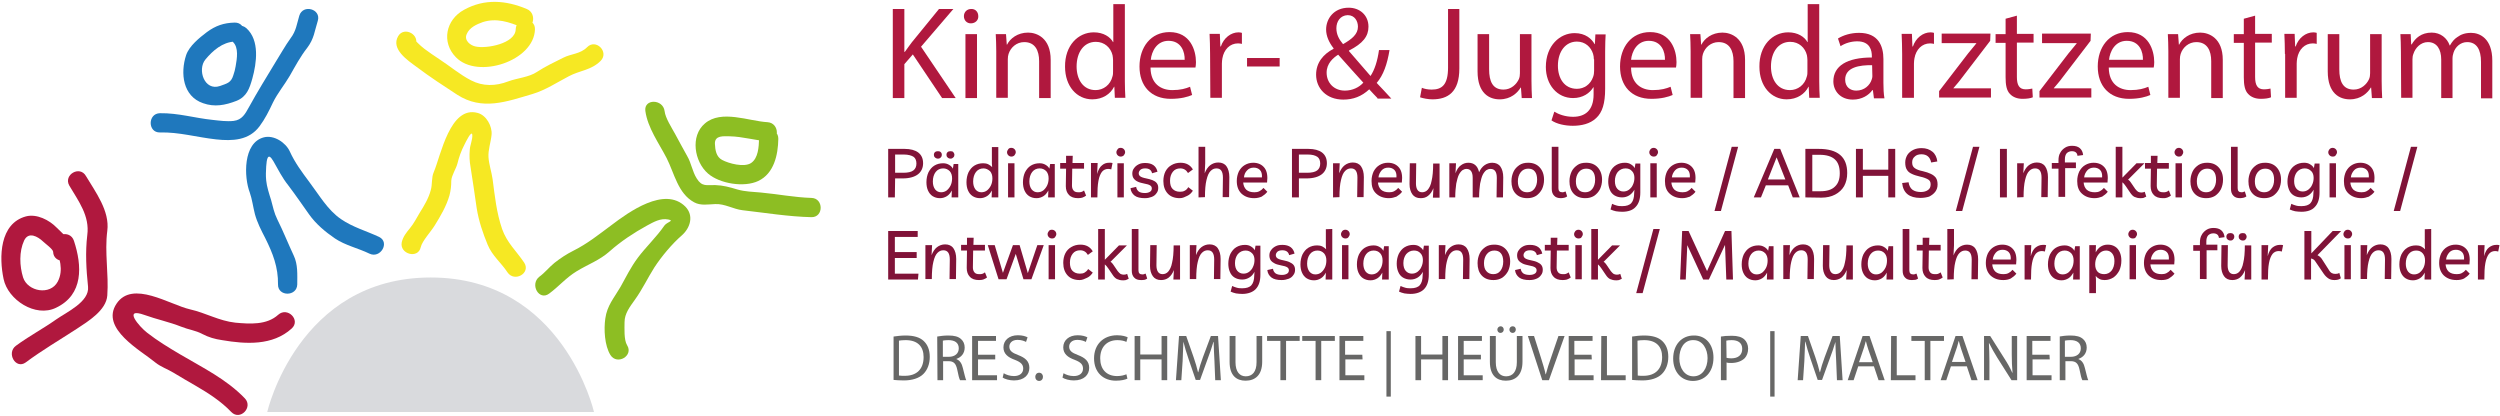 <?xml version="1.0" encoding="utf-8"?>
<!-- Generator: Adobe Illustrator 25.4.1, SVG Export Plug-In . SVG Version: 6.00 Build 0)  -->
<svg version="1.1" id="Ebene_1" xmlns="http://www.w3.org/2000/svg" xmlns:xlink="http://www.w3.org/1999/xlink" x="0px" y="0px"
	 viewBox="0 0 973.9 162" style="enable-background:new 0 0 973.9 162;" xml:space="preserve">
<style type="text/css">
	.st0{fill:#D9DADD;}
	.st1{fill:#B0183E;}
	.st2{fill:#1F78BD;}
	.st3{fill:#F6E823;}
	.st4{fill:#8DBE23;}
	.st5{fill:#801338;}
	.st6{fill:#676766;}
</style>
<path class="st0" d="M231.4,160.5H104.1c0,0,12-52.4,63.7-52.4C219.4,108.1,231.4,160.5,231.4,160.5z"/>
<g>
	<g>
		<path class="st1" d="M108.4,122.6c-4.5,4.1-11.1,3.6-16.7,3.1c-6.4-0.7-11.5-3.8-17.7-5.2c-7.9-1.8-22.4-11.5-28.6-2.2
			c-6.5,9.7,9.6,18.3,15.1,22.9c2.1,1.7,4.8,2.6,7.1,4c2.8,1.7,5.7,3.4,8.5,5c5,2.9,10,6.1,14,10.3c3.4,3.5,8.6-1.8,5.3-5.3
			c-7.2-7.5-16.5-12-25.3-17.2c-4.4-2.6-8.7-5.2-12.8-8.4c-3.1-2.4-9.6-10-1-6.9c4.7,1.7,9.6,2.7,14.4,4.6c2.7,1.1,5.5,1.4,8.1,2.8
			c2.5,1.3,4.9,2,7.7,2.4c9.3,1.6,19.7,2.2,27.1-4.5C117.3,124.7,112,119.4,108.4,122.6L108.4,122.6z"/>
	</g>
</g>
<g>
	<g>
		<path class="st1" d="M27,72.3c3.6,6.1,8,11.8,7,19.3c-0.8,6.7-0.4,13.4,0.3,20.1c0.6,5.9-8.4,9.9-12.5,12.8
			c-5.1,3.6-10.6,6.5-15.6,10.2c-3.8,2.8-0.1,9.3,3.8,6.5c6.3-4.7,13.3-8.8,19.9-13.1c4.4-2.9,11.5-7.2,11.9-13
			c0.6-8.5-1.1-16.7,0-25.2c1-7.7-4.6-15.1-8.3-21.3C31.1,64.3,24.6,68.1,27,72.3L27,72.3z"/>
	</g>
</g>
<g>
	<g>
		<path class="st1" d="M28.2,98c-0.1-4.4-3.3-6.4-6.1-9.3c-2.9-3-7.8-5.5-12-4.4c-10.3,2.8-10.5,15.9-8.7,24.4
			c1.7,8.1,12.4,15.1,20.4,11.2c10.8-5.1,10.2-16.4,7-26.1c-1.5-4.6-8.8-2.6-7.2,2c1.5,4.6,3.3,9.3,0.9,13.9
			c-2.9,5.5-11.7,3.9-13.5-1.6C7.6,103.6,7.4,98,9.4,93.7c1.7-3.6,5.3-1.6,7.4,0.4c0.7,0.7,3.9,3,3.9,4
			C20.8,102.8,28.3,102.8,28.2,98L28.2,98z"/>
	</g>
</g>
<g>
	<g>
		<path class="st2" d="M115.8,110.8c0-3.8,0.3-7.8-1.4-11.3c-2.2-4.7-4.1-9.5-6.4-14.1c-1.2-2.4-1.7-4.9-2.4-7.5
			c-0.7-2.2-1.7-5.3-1.9-7.6c-0.2-1.8-0.1-3.7,0-5.5c0.2-2.7,0.6-5.8,2.8-2c1.9,3.3,3.4,6.4,5.8,9.4c2.8,3.7,5.4,7.5,8.1,11.3
			s6.3,6.8,10.1,9.4c4,2.7,9.1,3.8,13.4,5.9c4.3,2.1,8.1-4.4,3.8-6.5c-4.9-2.3-10.3-3.8-14.8-6.9c-5.3-3.6-8.6-9.5-12.4-14.5
			c-2.9-3.9-5.6-7.5-7.6-11.9c-1.6-3.5-6.2-6.5-10.1-5.5C94.6,55.6,95,69,97.3,75c0.9,2.5,1.3,5.7,2,8.4c0.9,3.3,2.4,6.2,4,9.3
			c3,6,5.1,11.4,5,18.1C108.2,115.6,115.7,115.6,115.8,110.8L115.8,110.8z"/>
	</g>
</g>
<g>
	<g>
		<path class="st2" d="M116.6,6.1c-1,3.3-1.2,5.9-3.4,8.8c-2.1,2.9-3.9,6.2-5.8,9.2c-3.5,5.8-7.1,11.6-10.4,17.6
			c-1.5,2.7-2.7,5-6,5.4c-2.7,0.3-5.5-0.1-8.2-0.4C75.9,46,69.5,44,62.3,44.1c-4.8,0.1-4.8,7.6,0,7.5c7.4-0.2,14.5,1.9,21.9,2.7
			c6.4,0.7,12.8,0.4,16.9-5.1c2.1-2.8,3.7-6,5.2-9.2c1.8-3.7,4.5-6.9,6.6-10.5c2.1-3.7,4.2-7.6,6.8-10.9c2.7-3.6,2.8-6.4,4.1-10.5
			C125.2,3.5,118,1.5,116.6,6.1L116.6,6.1z"/>
	</g>
</g>
<g>
	<g>
		<path class="st2" d="M91.4,8.8C87.2,8.9,84,10,80.6,12.5c-2.9,2.2-6.9,5.4-8.1,9c-2.3,7-1.3,16,6.6,18.7c4.5,1.6,8.6,0.8,13-0.9
			c4-1.6,5.1-4.8,6.2-8.7c1.7-6.1,2.9-14.9-2.3-19.6c-3.6-3.2-8.9,2.1-5.3,5.3c2.4,2.2,1.6,6.6,1.1,9.5c-0.2,1.2-0.5,2.4-0.9,3.5
			c-0.9,3-2.5,3.2-5.2,4.2c-6.1,2.1-8.9-6.4-5.7-10.3c2.9-3.5,6.7-6.8,11.4-7C96.3,16.2,96.3,8.7,91.4,8.8L91.4,8.8z"/>
	</g>
</g>
<g>
	<g>
		<path class="st3" d="M163.9,96.3c0.6-2.5,4-6.1,5.4-8.4c2.3-3.7,4.6-7.6,5.8-11.8c0.5-1.9,0.7-3.7,0.7-5.7
			c0.1-2.1,1.9-4.7,2.4-6.7c0.6-2.5,1.5-5,2.7-7.3c0.5-1,2.9-6,3.1-3.8c0.1,1.9-0.9,3.9-1,5.8c-0.2,2.3-0.1,4.4,0.3,6.6
			c0.9,5.4,1.6,10.8,2.4,16.1c0.8,5,2.4,9.7,4.3,14.3c1.8,4.3,5.2,6.9,7.7,10.7c2.7,4,9.2,0.3,6.5-3.8c-3.1-4.6-6.7-7.7-8.6-13.1
			c-2.2-6.5-2.8-12.6-3.7-19.4c-0.4-2.8-1.4-5.7-1.6-8.5c-0.2-2.9,0.9-5.8,1.2-8.8c0.3-3.3-2-7.6-5.4-8.5c-10.8-3-14.4,16.7-17.1,23
			c-1,2.2-0.5,4.8-1.2,7.1c-0.8,3.1-2.6,6.1-4.3,8.8c-1.2,2-2.3,4.2-3.8,6c-1.4,1.7-2.7,3.3-3.2,5.5C155.6,99,162.9,101,163.9,96.3
			L163.9,96.3z"/>
	</g>
</g>
<g>
	<g>
		<path class="st3" d="M155.1,14.1c-2.9,5,3.7,9.4,7.1,11.9c5.3,4,10.7,7.5,15.9,10.9c9.8,6.3,19.2,2.7,29.4-0.3
			c5-1.5,9.5-4.5,14.1-6.9c4.3-2.3,8.7-2.3,12.4-6c3.4-3.5-1.9-8.8-5.3-5.3c-2.7,2.7-6.2,2.5-9.3,4.1c-3.4,1.7-7,3.4-10.2,5.5
			c-3.1,2.1-7.7,2.4-11.2,3.7c-4.9,1.9-9.9,2-14.5-0.4c-4.3-2.2-8.3-5.6-12.3-8.2c-2-1.3-4-2.7-5.9-4.1c-0.9-0.7-1.8-1.5-2.6-2.3
			c-1.4-1.4,0-0.5-1,1.2C164,13.7,157.5,10,155.1,14.1L155.1,14.1z"/>
	</g>
</g>
<g>
	<g>
		<path class="st3" d="M205.2,3.5c-8.1-3.4-16.4-4.1-24.4,0.3c-7.2,3.9-8.9,12.7-3.2,18.5c8.4,8.7,30.5,1.5,30.8-10.9
			c0.1-4.8-7.4-4.8-7.5,0c-0.1,5.6-11.5,7.7-15.7,6.7c-1.9-0.4-4.5-2.3-3.4-4.8c1.1-2.6,3.8-3.8,6.3-4.7c5.3-1.7,10.3,0,15.1,2
			C207.7,12.6,209.6,5.3,205.2,3.5L205.2,3.5z"/>
	</g>
</g>
<g>
	<g>
		<path class="st4" d="M213.9,114.4c3.8-2.8,6.6-6.2,10.7-8.7c4.4-2.7,9-4.3,12.9-7.8c4.4-3.9,9.4-7.2,14.5-10
			c2.6-1.4,5.3-3,8.3-2.4c2.6,0.5-0.4,0.9-1.5,2.4c-3,4.4-7.2,8.3-10.4,12.6c-2.6,3.5-4.6,7.5-6.7,11.3c-2.5,4.3-5.2,7.2-5.9,12.3
			c-0.6,4.2-0.3,10.5,2,14.2c2.6,4.1,9.1,0.3,6.5-3.8c-1.3-2.1-1-6.7-1-9c0-3.4,2.1-6,4-8.7c2.9-4,5-8.5,7.6-12.6
			c2.8-4.3,6.9-9.2,10.7-12.5c3.3-2.9,4.8-7.7,1.4-11.2c-8.1-8.1-22.2,2.2-28.8,7.2c-5,3.7-9.3,7.2-14.9,10c-2.6,1.3-5,2.9-7.3,4.7
			c-2.1,1.7-3.8,3.9-5.9,5.4C206.3,110.8,210,117.3,213.9,114.4L213.9,114.4z"/>
	</g>
</g>
<g>
	<g>
		<path class="st4" d="M251.4,43.2c0.9,6.6,5.3,12.6,8.3,18.4c3,5.9,4.4,13.8,10.7,17.2c2.5,1.4,5.5,0.8,8.2,0.7
			c3.7-0.2,7.1,2,10.7,2.4c8.8,1,17.9,2.5,26.8,2.7c4.8,0.1,4.8-7.4,0-7.5c-6.6-0.2-13.2-1.5-19.7-2.1c-3.1-0.3-6.1-0.3-9.2-1.2
			c-3-0.9-5.5-1.6-8.6-1.7c-3.3-0.1-5.1,0.8-7.2-2.6c-1.7-2.7-2.1-6-3.7-8.7c-1.6-2.8-3.1-5.7-4.7-8.6c-1.3-2.4-3.8-6.2-4.1-8.9
			C258.3,38.5,250.8,38.4,251.4,43.2L251.4,43.2z"/>
	</g>
</g>
<g>
	<g>
		<path class="st4" d="M299,47.6c-7.3-0.4-18-5-24.4,0.5c-5.8,4.9-4.1,14.9,1.2,19.5c4.6,4,14.1,5.5,19.6,2.9
			c6.1-2.9,7.7-10.1,7.8-16.4c0.1-4.8-7.4-4.8-7.5,0c-0.1,3.1-0.3,7.5-3.1,9.4c-2.7,1.8-8.7,0.2-11.3-1.2c-2.3-1.2-2.7-3.9-2.8-6.3
			c-0.1-3.4,3.5-2.9,5.8-2.9c5,0.1,9.7,1.6,14.7,1.9C303.9,55.4,303.8,47.9,299,47.6L299,47.6z"/>
	</g>
</g>
<g>
	<path class="st1" d="M347.8,3.5h4.5v16.7h0.2c0.9-1.3,1.9-2.6,2.7-3.7l10.6-13h5.6l-12.6,14.7l13.5,20H367l-11.4-17l-3.3,3.8v13.2
		h-4.5L347.8,3.5L347.8,3.5z"/>
	<path class="st1" d="M381.1,6.3c0.1,1.5-1.1,2.8-2.9,2.8c-1.6,0-2.7-1.2-2.7-2.8s1.2-2.8,2.8-2.8C380,3.4,381.1,4.7,381.1,6.3z
		 M376.1,38.2V13.3h4.5v24.9H376.1z"/>
	<path class="st1" d="M388.1,20c0-2.6-0.1-4.7-0.2-6.7h4l0.3,4.1h0.1c1.2-2.4,4.1-4.7,8.2-4.7c3.4,0,8.8,2.1,8.8,10.6v14.9h-4.5
		V23.8c0-4-1.5-7.4-5.8-7.4c-3,0-5.3,2.1-6.1,4.6c-0.2,0.6-0.3,1.3-0.3,2.1v15h-4.5V20z"/>
	<path class="st1" d="M438.2,1.6v30.1c0,2.2,0.1,4.7,0.2,6.4h-4.1l-0.2-4.3H434c-1.4,2.8-4.4,4.9-8.5,4.9c-6,0-10.6-5.1-10.6-12.7
		c-0.1-8.3,5.1-13.4,11.2-13.4c3.8,0,6.4,1.8,7.5,3.8h0.1V1.6H438.2z M433.6,23.4c0-0.6-0.1-1.3-0.2-1.9c-0.7-2.9-3.1-5.2-6.5-5.2
		c-4.7,0-7.5,4.1-7.5,9.6c0,5,2.5,9.2,7.4,9.2c3,0,5.8-2,6.6-5.4c0.2-0.6,0.2-1.2,0.2-2V23.4z"/>
	<path class="st1" d="M448.2,26.5c0.1,6.1,4,8.6,8.5,8.6c3.2,0,5.2-0.6,6.9-1.3l0.8,3.2c-1.6,0.7-4.3,1.5-8.3,1.5
		c-7.7,0-12.2-5-12.2-12.6c0-7.5,4.4-13.4,11.7-13.4c8.1,0,10.3,7.1,10.3,11.7c0,0.9-0.1,1.6-0.2,2.1h-17.5L448.2,26.5L448.2,26.5z
		 M461.5,23.3c0.1-2.9-1.2-7.4-6.3-7.4c-4.6,0-6.6,4.2-6.9,7.4H461.5z"/>
	<path class="st1" d="M471.4,21c0-2.9-0.1-5.5-0.2-7.8h4l0.2,4.9h0.2c1.1-3.3,3.9-5.5,6.9-5.5c0.5,0,0.9,0.1,1.3,0.2v4.3
		c-0.5-0.1-0.9-0.2-1.5-0.2c-3.2,0-5.5,2.4-6.1,5.8c-0.1,0.6-0.2,1.3-0.2,2.1v13.3h-4.5L471.4,21L471.4,21z"/>
	<path class="st1" d="M498.5,22.6v3.3h-12.7v-3.3H498.5z"/>
	<path class="st1" d="M536.6,38.2c-1-1-1.9-2-3.2-3.4c-3,2.8-6.3,4-10.1,4c-6.7,0-10.6-4.5-10.6-9.7c0-4.7,2.8-8,6.8-10.1v-0.2
		c-1.8-2.3-2.9-4.8-2.9-7.3c0-4.2,3-8.5,8.8-8.5c4.3,0,7.7,2.9,7.7,7.4c0,3.7-2.1,6.5-7.6,9.3v0.2c2.9,3.4,6.2,7.2,8.4,9.7
		c1.6-2.4,2.7-5.8,3.3-10.1h4.1c-0.9,5.5-2.4,9.8-5,12.8c1.9,2,3.7,3.9,5.7,6.1h-5.4V38.2z M531.1,32.2c-2.1-2.3-5.9-6.5-9.8-10.9
		c-1.9,1.2-4.5,3.4-4.5,7c0,4,2.9,7,7.1,7C526.9,35.3,529.5,34,531.1,32.2z M520.6,11c0,2.5,1.1,4.4,2.6,6.2c3.5-2,5.8-3.9,5.8-6.8
		c0-2.1-1.2-4.5-4-4.5C522.1,6,520.6,8.4,520.6,11z"/>
	<path class="st1" d="M564,3.5h4.5v23.2c0,9.2-4.5,12-10.5,12c-1.6,0-3.7-0.4-4.8-0.8l0.7-3.7c0.9,0.4,2.3,0.7,3.8,0.7
		c4,0,6.4-1.8,6.4-8.6V3.5H564z"/>
	<path class="st1" d="M596.6,31.4c0,2.6,0.1,4.8,0.2,6.8h-4l-0.3-4.1h-0.1c-1.2,2-3.8,4.6-8.2,4.6c-3.9,0-8.6-2.2-8.6-10.9V13.3h4.5
		V27c0,4.7,1.4,7.9,5.6,7.9c3,0,5.1-2.1,6-4.1c0.3-0.7,0.4-1.5,0.4-2.3V13.3h4.5L596.6,31.4L596.6,31.4z"/>
	<path class="st1" d="M625.5,13.3c-0.1,1.8-0.2,3.8-0.2,6.8v14.5c0,5.7-1.1,9.2-3.5,11.4c-2.4,2.3-5.9,3-9.1,3c-3,0-6.3-0.7-8.3-2.1
		l1.1-3.4c1.6,1,4.2,2,7.3,2c4.6,0,8-2.4,8-8.7V34h-0.1c-1.4,2.3-4.1,4.2-7.9,4.2c-6.2,0-10.6-5.2-10.6-12.1
		c0-8.4,5.5-13.2,11.2-13.2c4.3,0,6.7,2.3,7.8,4.3h0.1l0.2-3.8h4V13.3z M620.9,23.1c0-0.8-0.1-1.4-0.3-2.1c-0.8-2.6-3-4.8-6.3-4.8
		c-4.3,0-7.4,3.7-7.4,9.4c0,4.9,2.5,9,7.4,9c2.8,0,5.3-1.7,6.3-4.6c0.3-0.8,0.4-1.6,0.4-2.4v-4.5C621,23.1,620.9,23.1,620.9,23.1z"
		/>
	<path class="st1" d="M635.4,26.5c0.1,6.1,4,8.6,8.5,8.6c3.2,0,5.2-0.6,6.9-1.3l0.8,3.2c-1.6,0.7-4.3,1.5-8.3,1.5
		c-7.7,0-12.2-5-12.2-12.6c0-7.5,4.4-13.4,11.7-13.4c8.1,0,10.3,7.1,10.3,11.7c0,0.9-0.1,1.6-0.2,2.1h-17.5V26.5z M648.6,23.3
		c0.1-2.9-1.2-7.4-6.3-7.4c-4.6,0-6.6,4.2-6.9,7.4H648.6z"/>
	<path class="st1" d="M658.6,20c0-2.6-0.1-4.7-0.2-6.7h4l0.3,4.1h0.1c1.2-2.4,4.1-4.7,8.2-4.7c3.4,0,8.8,2.1,8.8,10.6v14.9h-4.5
		V23.8c0-4-1.5-7.4-5.8-7.4c-3,0-5.3,2.1-6.1,4.6c-0.2,0.6-0.3,1.3-0.3,2.1v15h-4.5V20z"/>
	<path class="st1" d="M708.7,1.6v30.1c0,2.2,0.1,4.7,0.2,6.4h-4.1l-0.2-4.3h-0.1c-1.4,2.8-4.4,4.9-8.5,4.9c-6,0-10.6-5.1-10.6-12.7
		c-0.1-8.3,5.1-13.4,11.2-13.4c3.8,0,6.4,1.8,7.5,3.8h0.1V1.6H708.7z M704.1,23.4c0-0.6-0.1-1.3-0.2-1.9c-0.7-2.9-3.1-5.2-6.5-5.2
		c-4.7,0-7.5,4.1-7.5,9.6c0,5,2.5,9.2,7.4,9.2c3,0,5.8-2,6.6-5.4c0.2-0.6,0.2-1.2,0.2-2V23.4z"/>
	<path class="st1" d="M730,38.2l-0.4-3.1h-0.2c-1.4,2-4.1,3.7-7.6,3.7c-5,0-7.6-3.5-7.6-7.1c0-6,5.3-9.3,15-9.3v-0.5
		c0-2.1-0.6-5.8-5.7-5.8c-2.3,0-4.7,0.7-6.5,1.9l-1-3c2.1-1.3,5-2.2,8.2-2.2c7.6,0,9.5,5.2,9.5,10.2v9.3c0,2.2,0.1,4.3,0.4,6H730
		V38.2z M729.3,25.4c-4.9-0.1-10.5,0.8-10.5,5.6c0,2.9,2,4.3,4.3,4.3c3.2,0,5.3-2.1,6-4.2c0.2-0.5,0.3-1,0.3-1.4L729.3,25.4
		L729.3,25.4z"/>
	<path class="st1" d="M741,21c0-2.9-0.1-5.5-0.2-7.8h4l0.2,4.9h0.2c1.1-3.3,3.9-5.5,6.9-5.5c0.5,0,0.9,0.1,1.3,0.2v4.3
		c-0.5-0.1-0.9-0.2-1.5-0.2c-3.2,0-5.5,2.4-6.1,5.8c-0.1,0.6-0.2,1.3-0.2,2.1v13.3H741V21z"/>
	<path class="st1" d="M755.4,35.5l11.3-14.7c1.1-1.3,2.1-2.5,3.2-3.9v-0.1h-13.5v-3.7h19l-0.1,2.8l-11.1,14.5
		c-1,1.4-2.1,2.6-3.2,3.9v0.1h14.6V38h-20.2V35.5z"/>
	<path class="st1" d="M785.7,6.1v7.1h6.5v3.4h-6.5V30c0,3.1,0.9,4.8,3.4,4.8c1.2,0,2.1-0.2,2.6-0.3l0.2,3.4c-0.9,0.4-2.3,0.6-4,0.6
		c-2.1,0-3.8-0.7-4.9-1.9c-1.3-1.3-1.7-3.5-1.7-6.5V16.7h-3.9v-3.4h3.9v-6L785.7,6.1z"/>
	<path class="st1" d="M794.5,35.5l11.3-14.7c1.1-1.3,2.1-2.5,3.2-3.9v-0.1h-13.5v-3.7h19l-0.1,2.8l-11.1,14.5
		c-1,1.4-2.1,2.6-3.2,3.9v0.1h14.6V38h-20.2V35.5z"/>
	<path class="st1" d="M821.5,26.5c0.1,6.1,4,8.6,8.5,8.6c3.2,0,5.2-0.6,6.9-1.3l0.8,3.2c-1.6,0.7-4.3,1.5-8.3,1.5
		c-7.7,0-12.2-5-12.2-12.6c0-7.5,4.4-13.4,11.7-13.4c8.1,0,10.3,7.1,10.3,11.7c0,0.9-0.1,1.6-0.2,2.1h-17.5V26.5z M834.8,23.3
		c0.1-2.9-1.2-7.4-6.3-7.4c-4.6,0-6.6,4.2-6.9,7.4H834.8z"/>
	<path class="st1" d="M844.7,20c0-2.6-0.1-4.7-0.2-6.7h4l0.3,4.1h0.1c1.2-2.4,4.1-4.7,8.2-4.7c3.4,0,8.8,2.1,8.8,10.6v14.9h-4.5
		V23.8c0-4-1.5-7.4-5.8-7.4c-3,0-5.3,2.1-6.1,4.6c-0.2,0.6-0.3,1.3-0.3,2.1v15h-4.5V20z"/>
	<path class="st1" d="M878.5,6.1v7.1h6.5v3.4h-6.5V30c0,3.1,0.9,4.8,3.4,4.8c1.2,0,2.1-0.2,2.6-0.3l0.2,3.4c-0.9,0.4-2.3,0.6-4,0.6
		c-2.1,0-3.8-0.7-4.9-1.9c-1.3-1.3-1.7-3.5-1.7-6.5V16.7h-3.9v-3.4h3.9v-6L878.5,6.1z"/>
	<path class="st1" d="M890.1,21c0-2.9-0.1-5.5-0.2-7.8h4l0.2,4.9h0.2c1.1-3.3,3.9-5.5,6.9-5.5c0.5,0,0.9,0.1,1.3,0.2v4.3
		c-0.5-0.1-0.9-0.2-1.5-0.2c-3.2,0-5.5,2.4-6.1,5.8c-0.1,0.6-0.2,1.3-0.2,2.1v13.3h-4.5V21H890.1z"/>
	<path class="st1" d="M927.8,31.4c0,2.6,0.1,4.8,0.2,6.8h-4l-0.3-4.1h-0.1c-1.2,2-3.8,4.6-8.2,4.6c-3.9,0-8.6-2.2-8.6-10.9V13.3h4.5
		V27c0,4.7,1.4,7.9,5.6,7.9c3,0,5.1-2.1,6-4.1c0.3-0.7,0.4-1.5,0.4-2.3V13.3h4.5L927.8,31.4L927.8,31.4z"/>
	<path class="st1" d="M935.3,20c0-2.6-0.1-4.7-0.2-6.7h4l0.2,4h0.2c1.4-2.4,3.7-4.6,7.8-4.6c3.4,0,6,2.1,7,5h0.1
		c0.8-1.4,1.7-2.5,2.8-3.2c1.5-1.1,3.1-1.7,5.5-1.7c3.3,0,8.2,2.2,8.2,10.8v14.7h-4.4V24.1c0-4.8-1.7-7.7-5.4-7.7
		c-2.6,0-4.6,1.9-5.3,4.1c-0.2,0.6-0.4,1.4-0.4,2.3v15.4H951v-15c0-4-1.7-6.8-5.2-6.8c-2.8,0-4.9,2.3-5.6,4.5
		c-0.3,0.7-0.4,1.4-0.4,2.2v15h-4.4L935.3,20L935.3,20z"/>
</g>
<g>
	<path class="st5" d="M348.6,76.9H346V58h6.4c2.3,0,4.1,0.5,5.3,1.4c1.3,1,1.9,2.4,1.9,4.2s-0.7,3.3-2,4.3s-3.3,1.6-5.9,1.6h-3
		L348.6,76.9L348.6,76.9z M352.2,60.2h-3.5v7.1h3.2c1.8,0,3.1-0.3,3.9-0.9s1.2-1.5,1.2-2.7s-0.4-2.1-1.1-2.6S353.8,60.2,352.2,60.2z
		"/>
	<path class="st5" d="M373.3,63.6v13.3h-2.6l0.1-2.7c-0.5,0.9-1.1,1.7-1.9,2.2s-1.7,0.8-2.7,0.8c-1.2,0-2.1-0.3-2.9-0.8
		s-1.4-1.3-1.8-2.2c-0.4-0.9-0.6-2-0.6-3.2c0-1.5,0.3-2.8,0.8-3.9c0.6-1.1,1.3-2,2.3-2.6s2.1-0.9,3.4-0.9c0.9,0,1.6,0.2,2.3,0.6
		c0.7,0.4,1.2,0.9,1.5,1.5l0.3-1.8h1.8L373.3,63.6L373.3,63.6z M367.4,65.6c-1.2,0-2.2,0.5-2.9,1.4c-0.7,0.9-1.1,2.2-1.1,3.7
		c0,1.3,0.3,2.3,0.9,3.1c0.6,0.7,1.3,1.1,2.3,1.1c0.8,0,1.5-0.2,2.2-0.7c0.6-0.5,1.1-1.1,1.5-1.9s0.6-1.8,0.6-2.8
		c0-1.2-0.3-2.1-0.9-2.8C369.3,66,368.5,65.6,367.4,65.6z M365.4,61.8c-0.5,0-0.9-0.2-1.2-0.5s-0.4-0.6-0.4-1s0.1-0.7,0.4-1
		s0.7-0.4,1.2-0.4s0.8,0.1,1.1,0.4c0.3,0.3,0.4,0.6,0.4,1s-0.1,0.7-0.4,1C366.3,61.6,365.9,61.8,365.4,61.8z M370.3,61.8
		c-0.5,0-0.9-0.2-1.2-0.5c-0.3-0.3-0.4-0.6-0.4-1s0.1-0.7,0.4-1s0.7-0.4,1.2-0.4s0.9,0.1,1.1,0.4s0.4,0.6,0.4,1s-0.1,0.7-0.4,1
		S370.8,61.8,370.3,61.8z"/>
	<path class="st5" d="M388.9,57.2v19.7h-2.6l0.1-2.7c-0.5,0.9-1.1,1.7-1.9,2.2s-1.7,0.8-2.7,0.8c-1.2,0-2.1-0.3-2.9-0.8
		s-1.4-1.3-1.8-2.2c-0.4-0.9-0.6-2-0.6-3.2c0-1.5,0.3-2.8,0.8-3.9c0.6-1.1,1.3-2,2.3-2.6s2.1-0.9,3.4-0.9c0.7,0,1.4,0.1,2,0.4
		s1.1,0.7,1.5,1.1l-0.1-1.4v-6.4h2.5L388.9,57.2L388.9,57.2z M383.1,65.6c-1.2,0-2.2,0.5-2.9,1.4c-0.7,0.9-1.1,2.2-1.1,3.7
		c0,1.3,0.3,2.3,0.9,3.1c0.6,0.7,1.3,1.1,2.3,1.1c0.8,0,1.5-0.2,2.2-0.7c0.6-0.5,1.1-1.1,1.5-1.9s0.6-1.8,0.6-2.8
		c0-1.2-0.3-2.1-0.9-2.8C384.9,66,384.1,65.6,383.1,65.6z"/>
	<path class="st5" d="M394,61c-0.5,0-0.9-0.2-1.2-0.5s-0.5-0.7-0.5-1.2c0-0.4,0.2-0.8,0.5-1.2s0.7-0.5,1.2-0.5s0.9,0.2,1.2,0.5
		c0.3,0.3,0.5,0.7,0.5,1.2c0,0.4-0.2,0.8-0.5,1.2C394.9,60.8,394.5,61,394,61z M395.2,63.6v13.3h-2.5V63.6H395.2z"/>
	<path class="st5" d="M410.9,63.6v13.3h-2.6l0.1-2.7c-0.5,0.9-1.1,1.7-1.9,2.2s-1.7,0.8-2.7,0.8c-1.2,0-2.1-0.3-2.9-0.8
		s-1.4-1.3-1.8-2.2c-0.4-0.9-0.6-2-0.6-3.2c0-1.5,0.3-2.8,0.8-3.9c0.6-1.1,1.3-2,2.3-2.6s2.1-0.9,3.4-0.9c0.9,0,1.6,0.2,2.3,0.6
		c0.7,0.4,1.2,0.9,1.5,1.5l0.3-1.8h1.8L410.9,63.6L410.9,63.6z M405,65.6c-1.2,0-2.2,0.5-2.9,1.4c-0.7,0.9-1.1,2.2-1.1,3.7
		c0,1.3,0.3,2.3,0.9,3.1c0.6,0.7,1.3,1.1,2.3,1.1c0.8,0,1.5-0.2,2.2-0.7c0.6-0.5,1.1-1.1,1.5-1.9s0.6-1.8,0.6-2.8
		c0-1.2-0.3-2.1-0.9-2.8C406.9,66,406.1,65.6,405,65.6z"/>
	<path class="st5" d="M420,77.2c-1.6,0-2.8-0.4-3.6-1.3c-0.8-0.8-1.2-2-1.2-3.4l0.1-6.8H413v-2.2h2.3v-2.8h2.6l-0.1,2.8h4.5v2.2
		h-4.6l-0.1,6.6c0,0.8,0.2,1.4,0.6,1.9s1,0.7,1.9,0.7c0.4,0,0.8,0,1.1-0.1c0.4-0.1,0.7-0.3,1.1-0.6l0.8,2c-0.4,0.3-0.9,0.6-1.5,0.8
		C421.2,77.1,420.6,77.2,420,77.2z"/>
	<path class="st5" d="M432.9,66c-0.3-0.1-0.7-0.2-1.2-0.2c-1,0-1.8,0.4-2.4,1.1c-0.6,0.8-1.1,1.9-1.4,3.6c-0.3,1.6-0.4,3.7-0.4,6.4
		H425v-8.6v-4.8h2.6l-0.2,4.3c0.4-1.6,1.1-2.8,1.9-3.4c0.8-0.7,1.7-1,2.7-1c0.3,0,0.5,0,0.8,0c0.2,0,0.4,0.1,0.6,0.1L432.9,66z"/>
	<path class="st5" d="M436.6,61c-0.5,0-0.9-0.2-1.2-0.5s-0.5-0.7-0.5-1.2c0-0.4,0.2-0.8,0.5-1.2s0.7-0.5,1.2-0.5s0.9,0.2,1.2,0.5
		c0.3,0.3,0.5,0.7,0.5,1.2c0,0.4-0.2,0.8-0.5,1.2C437.5,60.8,437.1,61,436.6,61z M437.8,63.6v13.3h-2.5V63.6H437.8z"/>
	<path class="st5" d="M446,77.2c-1.7,0-3.1-0.3-4-1s-1.5-1.7-1.6-2.9l2.2-0.5c0.1,0.8,0.5,1.4,1,1.8s1.4,0.6,2.4,0.6
		c0.9,0,1.5-0.2,2-0.5s0.7-0.8,0.7-1.3s-0.2-0.9-0.7-1.2s-1.2-0.5-2.3-0.7c-0.9-0.2-1.8-0.4-2.4-0.7c-0.7-0.3-1.2-0.7-1.6-1.2
		s-0.6-1.2-0.6-2s0.2-1.5,0.7-2.1c0.4-0.6,1-1.1,1.8-1.5s1.6-0.5,2.6-0.5c1.3,0,2.4,0.3,3.2,0.9c0.8,0.6,1.3,1.5,1.5,2.5l-2.1,0.6
		c-0.3-1.3-1.2-1.9-2.7-1.9c-0.8,0-1.4,0.2-1.8,0.5c-0.4,0.4-0.7,0.8-0.7,1.4c0,0.5,0.2,0.9,0.6,1.2c0.4,0.3,1.2,0.6,2.3,0.8
		c0.9,0.2,1.8,0.4,2.5,0.7c0.7,0.3,1.2,0.6,1.6,1.1s0.6,1.1,0.6,1.9s-0.2,1.5-0.7,2.1c-0.4,0.6-1,1.1-1.8,1.4S447.1,77.2,446,77.2z"
		/>
	<path class="st5" d="M459.6,77.2c-2,0-3.6-0.6-4.7-1.8c-1.1-1.2-1.7-2.8-1.7-4.9c0-1.4,0.3-2.7,0.8-3.7c0.6-1.1,1.3-1.9,2.4-2.5
		c1-0.6,2.2-0.9,3.5-0.9c2.2,0,3.8,0.9,4.8,2.6l-1.9,1.4c-0.7-1.2-1.7-1.8-3-1.8c-1.2,0-2.2,0.4-2.9,1.3c-0.7,0.9-1.1,2-1.1,3.5
		c0,1.4,0.3,2.5,1,3.2s1.6,1.1,2.9,1.1c0.7,0,1.3-0.1,1.8-0.4c0.6-0.3,1-0.7,1.4-1.4l1.8,1.4c-0.6,0.9-1.3,1.6-2.2,2
		S460.8,77.2,459.6,77.2z"/>
	<path class="st5" d="M466.9,76.9V57.2h2.6v6.4l-0.2,3.9c0.5-1.3,1.2-2.4,2.1-3.1c0.9-0.7,2-1.1,3.2-1.1c1.4,0,2.5,0.5,3.2,1.5
		s1.1,2.4,1.1,4.2l-0.1,7.8h-2.5l0.1-7.6c0-2.4-0.8-3.6-2.5-3.6c-0.9,0-1.6,0.3-2.3,1c-0.7,0.7-1.2,1.8-1.6,3.5
		c-0.4,1.6-0.6,3.9-0.6,6.7L466.9,76.9L466.9,76.9z"/>
	<path class="st5" d="M488.6,77.2c-2.1,0-3.7-0.6-5-1.8c-1.2-1.2-1.8-2.8-1.8-4.9c0-1.4,0.3-2.6,0.8-3.7c0.6-1.1,1.3-1.9,2.3-2.5
		s2.1-0.9,3.3-0.9c1.9,0,3.4,0.7,4.4,2s1.3,3.2,1,5.7h-9.3c0.1,1.2,0.5,2.1,1.2,2.8c0.8,0.7,1.8,1,3.2,1c0.7,0,1.3-0.1,1.9-0.4
		s1.1-0.7,1.6-1.3l1.5,1.5c-0.6,0.8-1.4,1.4-2.2,1.9C490.8,76.9,489.8,77.2,488.6,77.2z M488.4,65.3c-1.1,0-2,0.4-2.6,1.1
		c-0.7,0.7-1.1,1.6-1.2,2.7h7c0.1-1.3-0.2-2.3-0.8-2.9S489.4,65.3,488.4,65.3z"/>
	<path class="st5" d="M505.9,76.9h-2.6V58h6.4c2.3,0,4.1,0.5,5.3,1.4c1.3,1,1.9,2.4,1.9,4.2s-0.7,3.3-2,4.3s-3.3,1.6-5.9,1.6h-3v7.4
		H505.9z M509.5,60.2H506v7.1h3.2c1.8,0,3.1-0.3,3.9-0.9c0.8-0.6,1.2-1.5,1.2-2.7s-0.4-2.1-1.1-2.6
		C512.3,60.5,511.1,60.2,509.5,60.2z"/>
	<path class="st5" d="M519.3,76.9V63.6h2.6l-0.2,3.9c0.5-1.3,1.2-2.4,2.1-3.1c0.9-0.7,2-1.1,3.2-1.1c1.4,0,2.5,0.5,3.2,1.5
		s1.1,2.4,1.1,4.2l-0.1,7.8h-2.5l0.1-7.6c0-2.4-0.8-3.6-2.5-3.6c-0.9,0-1.6,0.3-2.3,1s-1.2,1.8-1.6,3.5c-0.4,1.6-0.6,3.9-0.6,6.7
		L519.3,76.9L519.3,76.9z"/>
	<path class="st5" d="M541.1,77.2c-2.1,0-3.7-0.6-5-1.8s-1.8-2.8-1.8-4.9c0-1.4,0.3-2.6,0.8-3.7c0.6-1.1,1.3-1.9,2.3-2.5
		s2.1-0.9,3.3-0.9c1.9,0,3.4,0.7,4.4,2s1.3,3.2,1,5.7h-9.3c0.1,1.2,0.5,2.1,1.2,2.8c0.8,0.7,1.8,1,3.2,1c0.7,0,1.3-0.1,1.9-0.4
		s1.1-0.7,1.6-1.3l1.5,1.5c-0.6,0.8-1.4,1.4-2.2,1.9C543.2,76.9,542.2,77.2,541.1,77.2z M540.8,65.3c-1.1,0-2,0.4-2.6,1.1
		s-1.1,1.6-1.2,2.7h7c0.1-1.3-0.2-2.3-0.8-2.9S541.8,65.3,540.8,65.3z"/>
	<path class="st5" d="M553.4,77.2c-1.4,0-2.5-0.5-3.2-1.5s-1.1-2.3-1.1-4l0.1-8.1h2.5l-0.1,7.9c0,1,0.2,1.9,0.6,2.5
		c0.4,0.6,1,0.9,1.8,0.9s1.6-0.3,2.2-1s1.2-1.8,1.5-3.5c0.4-1.6,0.6-3.9,0.6-6.7h2.5V77h-2.6l0.2-3.7c-0.5,1.3-1.2,2.3-2.1,3
		S554.5,77.2,553.4,77.2z"/>
	<path class="st5" d="M564.6,76.9V63.6h2.6l-0.2,3.9c0.5-1.4,1.2-2.5,2.1-3.1c0.9-0.7,1.9-1,2.9-1c1.1,0,2,0.3,2.7,0.9
		c0.7,0.6,1.2,1.5,1.5,2.8c0.5-1.2,1.3-2.2,2.2-2.8c0.9-0.6,1.9-0.9,2.9-0.9c1.4,0,2.5,0.5,3.2,1.5s1.1,2.4,1.1,4.2l-0.1,7.8H583
		l0.1-7.6c0-1.2-0.2-2-0.6-2.6s-1-0.9-1.9-0.9c-0.6,0-1.1,0.2-1.6,0.5c-0.5,0.4-1,1-1.4,1.8s-0.7,2-1,3.4c-0.2,1.4-0.4,3.3-0.4,5.4
		h-2.5v-7.6c0-1.2-0.2-2-0.6-2.6s-1-0.9-1.8-0.9c-0.6,0-1.1,0.2-1.6,0.5c-0.5,0.4-1,1-1.4,1.8s-0.7,2-1,3.4
		c-0.2,1.4-0.4,3.3-0.4,5.4L564.6,76.9L564.6,76.9z"/>
	<path class="st5" d="M595.3,63.4c1.9,0,3.4,0.6,4.5,1.8c1.1,1.2,1.7,2.8,1.7,4.8c0,1.4-0.3,2.6-0.8,3.7c-0.6,1.1-1.3,1.9-2.3,2.6
		c-1,0.6-2.1,0.9-3.4,0.9c-2,0-3.5-0.6-4.6-1.8s-1.6-2.8-1.6-4.8c0-1.4,0.3-2.6,0.8-3.7s1.3-1.9,2.3-2.6
		C592.8,63.7,593.9,63.4,595.3,63.4z M594.9,74.9c1.2,0,2.1-0.4,2.8-1.3s1.1-2.1,1.1-3.6c0-1.4-0.3-2.5-0.9-3.2
		c-0.6-0.8-1.5-1.1-2.6-1.1c-1.2,0-2.2,0.5-2.9,1.4s-1.1,2.1-1.1,3.5s0.3,2.5,1,3.2C592.9,74.5,593.7,74.9,594.9,74.9z"/>
	<path class="st5" d="M608.1,77.2c-1.2,0-2.1-0.3-2.7-1c-0.6-0.6-0.9-1.5-0.9-2.6V57.2h2.6v16.1c0,1.1,0.5,1.6,1.5,1.6
		c0.2,0,0.5,0,0.7-0.1s0.4-0.2,0.6-0.2l0.6,1.9c-0.2,0.2-0.6,0.4-1,0.5C609,77.1,608.6,77.2,608.1,77.2z"/>
	<path class="st5" d="M617.9,63.4c1.9,0,3.4,0.6,4.5,1.8c1.1,1.2,1.7,2.8,1.7,4.8c0,1.4-0.3,2.6-0.8,3.7c-0.6,1.1-1.3,1.9-2.3,2.6
		c-1,0.6-2.1,0.9-3.4,0.9c-2,0-3.5-0.6-4.6-1.8s-1.6-2.8-1.6-4.8c0-1.4,0.3-2.6,0.8-3.7s1.3-1.9,2.3-2.6
		C615.3,63.7,616.5,63.4,617.9,63.4z M617.5,74.9c1.2,0,2.1-0.4,2.8-1.3s1.1-2.1,1.1-3.6c0-1.4-0.3-2.5-0.9-3.2
		c-0.6-0.8-1.5-1.1-2.6-1.1c-1.2,0-2.2,0.5-2.9,1.4s-1.1,2.1-1.1,3.5s0.3,2.5,1,3.2C615.4,74.5,616.3,74.9,617.5,74.9z"/>
	<path class="st5" d="M631.9,82.5c-0.8,0-1.6-0.1-2.4-0.2c-0.8-0.2-1.5-0.4-2.1-0.7l0.6-2.2c0.6,0.3,1.2,0.5,1.9,0.7
		s1.4,0.2,2.1,0.2c1.6,0,2.8-0.4,3.5-1.2c0.7-0.8,1.1-2.1,1.1-3.8l0.1-1.4c-0.5,0.9-1.2,1.7-2,2.2s-1.7,0.8-2.8,0.8
		c-1.2,0-2.2-0.3-3-0.8s-1.4-1.2-1.8-2.2s-0.6-2-0.6-3.2c0-1.4,0.3-2.7,0.8-3.8s1.3-2,2.3-2.6s2.1-0.9,3.4-0.9
		c0.9,0,1.7,0.2,2.3,0.6c0.7,0.4,1.2,0.9,1.5,1.5l0.3-1.8h1.9V75c0,2.5-0.6,4.4-1.9,5.7C636,81.9,634.2,82.5,631.9,82.5z
		 M633.2,65.6c-1.2,0-2.2,0.5-3,1.4c-0.7,0.9-1.1,2.1-1.1,3.5c0,1.3,0.3,2.3,0.9,3c0.6,0.7,1.4,1.1,2.4,1.1c0.8,0,1.5-0.2,2.2-0.7
		c0.6-0.5,1.2-1.1,1.5-1.9c0.4-0.8,0.6-1.7,0.6-2.7c0-1.1-0.3-2-0.9-2.6C635.1,65.9,634.3,65.6,633.2,65.6z"/>
	<path class="st5" d="M644.2,61c-0.5,0-0.9-0.2-1.2-0.5s-0.5-0.7-0.5-1.2c0-0.4,0.2-0.8,0.5-1.2c0.3-0.3,0.7-0.5,1.2-0.5
		s0.9,0.2,1.2,0.5s0.5,0.7,0.5,1.2c0,0.4-0.2,0.8-0.5,1.2S644.7,61,644.2,61z M645.4,63.6v13.3h-2.5V63.6H645.4z"/>
	<path class="st5" d="M655.4,77.2c-2.1,0-3.7-0.6-5-1.8s-1.8-2.8-1.8-4.9c0-1.4,0.3-2.6,0.8-3.7c0.6-1.1,1.3-1.9,2.3-2.5
		s2.1-0.9,3.3-0.9c1.9,0,3.4,0.7,4.4,2s1.3,3.2,1,5.7h-9.3c0.1,1.2,0.5,2.1,1.2,2.8c0.8,0.7,1.8,1,3.2,1c0.7,0,1.3-0.1,1.9-0.4
		s1.1-0.7,1.6-1.3l1.5,1.5c-0.6,0.8-1.4,1.4-2.2,1.9C657.5,76.9,656.5,77.2,655.4,77.2z M655.1,65.3c-1.1,0-2,0.4-2.6,1.1
		s-1.1,1.6-1.2,2.7h7c0.1-1.3-0.2-2.3-0.8-2.9S656.1,65.3,655.1,65.3z"/>
	<path class="st5" d="M667.9,82.2l6.7-25h2.5l-6.7,25H667.9z"/>
	<path class="st5" d="M683.2,76.9l8-18.9h2.3l7.6,18.9h-2.7l-1.8-4.7h-8.7l-1.9,4.7H683.2z M688.7,69.9h6.8l-3.4-8.6L688.7,69.9z"/>
	<path class="st5" d="M703.3,76.9V58h5.2c7.4,0,11.1,3.1,11.1,9.4c0,2-0.4,3.6-1.2,5.1c-0.8,1.4-2,2.5-3.5,3.3s-3.3,1.2-5.4,1.2
		L703.3,76.9L703.3,76.9z M706,74.5h3.2c2.5,0,4.4-0.6,5.6-1.8c1.3-1.2,1.9-2.9,1.9-5.2c0-2.4-0.6-4.2-1.9-5.4
		c-1.3-1.2-3.3-1.8-6-1.8H706V74.5z"/>
	<path class="st5" d="M723,76.9V58h2.7v8.1h9.9V58h2.7v18.9h-2.7v-8.4h-9.9v8.4H723z"/>
	<path class="st5" d="M748.1,77.1c-4.3,0-6.7-1.9-7.1-5.8l2.5-0.3c0.2,1.3,0.7,2.3,1.5,2.9s1.9,0.9,3.3,0.9c1.2,0,2.1-0.3,2.8-0.8
		s1-1.2,1-2.2c0-0.9-0.3-1.5-1-1.9s-1.7-0.8-3.1-1.1c-1.2-0.3-2.3-0.6-3.1-1c-0.9-0.4-1.6-0.9-2-1.6c-0.5-0.7-0.7-1.7-0.7-2.9
		c0-1.1,0.3-2,0.8-2.9c0.5-0.8,1.3-1.5,2.3-2s2.1-0.7,3.3-0.7c1.7,0,3.1,0.5,4.2,1.4c1.1,0.9,1.7,2.2,1.9,3.8l-2.4,0.4
		c-0.4-2.1-1.7-3.2-3.8-3.2c-1.1,0-2,0.3-2.6,0.9c-0.7,0.6-1,1.3-1,2.3s0.3,1.7,1,2.2s1.7,0.9,3.2,1.2c1.2,0.3,2.2,0.6,3,1
		c0.9,0.4,1.5,0.9,2,1.5c0.5,0.7,0.7,1.6,0.7,2.7s-0.3,2-0.9,2.8c-0.6,0.8-1.4,1.4-2.4,1.9C750.5,76.9,749.4,77.1,748.1,77.1z"/>
	<path class="st5" d="M761.9,82.2l6.7-25h2.5l-6.7,25H761.9z"/>
	<path class="st5" d="M779.1,76.9V58h2.7v18.9H779.1z"/>
	<path class="st5" d="M785.8,76.9V63.6h2.6l-0.2,3.9c0.5-1.3,1.2-2.4,2.1-3.1c0.9-0.7,2-1.1,3.2-1.1c1.4,0,2.5,0.5,3.2,1.5
		s1.1,2.4,1.1,4.2l-0.1,7.8h-2.5l0.1-7.6c0-2.4-0.8-3.6-2.5-3.6c-0.9,0-1.6,0.3-2.3,1s-1.2,1.8-1.6,3.5c-0.4,1.6-0.6,3.9-0.6,6.7
		L785.8,76.9L785.8,76.9z"/>
	<path class="st5" d="M801.9,76.9V65.7h-2.6v-2.2h2.6v-1c0-1.2,0.2-2.2,0.7-3c0.4-0.8,1.1-1.5,1.9-2c0.8-0.5,1.7-0.7,2.7-0.7
		c1.3,0,2.3,0.3,3,0.9c0.7,0.6,1.2,1.5,1.3,2.7l-2.2,0.3c-0.1-1.2-0.9-1.8-2.2-1.8c-0.8,0-1.5,0.3-2,0.8c-0.5,0.6-0.7,1.4-0.7,2.4
		v1.2h4.3v2.2h-4.2v11.2h-2.6V76.9z"/>
	<path class="st5" d="M816,77.2c-2.1,0-3.7-0.6-5-1.8s-1.8-2.8-1.8-4.9c0-1.4,0.3-2.6,0.8-3.7c0.6-1.1,1.3-1.9,2.3-2.5
		s2.1-0.9,3.3-0.9c1.9,0,3.4,0.7,4.4,2s1.3,3.2,1,5.7h-9.3c0.1,1.2,0.5,2.1,1.2,2.8c0.8,0.7,1.8,1,3.2,1c0.7,0,1.3-0.1,1.9-0.4
		s1.1-0.7,1.6-1.3l1.5,1.5c-0.6,0.8-1.4,1.4-2.2,1.9C818.1,76.9,817.1,77.2,816,77.2z M815.7,65.3c-1.1,0-2,0.4-2.6,1.1
		s-1.1,1.6-1.2,2.7h7c0.1-1.3-0.2-2.3-0.8-2.9S816.7,65.3,815.7,65.3z"/>
	<path class="st5" d="M824.2,76.9V57.2h2.6v12l5.5-5.6h3.1L829,70c0.4,0.2,0.8,0.6,1.1,1.1l1.7,2.5c0.4,0.5,0.7,0.8,1.1,1.1
		c0.4,0.2,0.8,0.3,1.3,0.3s0.9-0.1,1.3-0.3l0.6,1.9c-0.4,0.2-0.8,0.4-1.1,0.5c-0.4,0.1-0.8,0.1-1.2,0.1c-0.9,0-1.6-0.2-2.3-0.5
		c-0.6-0.3-1.2-0.9-1.7-1.7l-1.7-2.5c-0.5-0.7-0.9-1.2-1.3-1.5v5.9H824.2z"/>
	<path class="st5" d="M842.6,77.2c-1.6,0-2.8-0.4-3.6-1.3c-0.8-0.8-1.2-2-1.2-3.4l0.1-6.8h-2.3v-2.2h2.3v-2.8h2.6l-0.1,2.8h4.5v2.2
		h-4.6l-0.1,6.6c0,0.8,0.2,1.4,0.6,1.9c0.4,0.5,1,0.7,1.9,0.7c0.4,0,0.8,0,1.1-0.1c0.4-0.1,0.7-0.3,1.1-0.6l0.8,2
		c-0.4,0.3-0.9,0.6-1.5,0.8S843.3,77.2,842.6,77.2z"/>
	<path class="st5" d="M848.8,61c-0.5,0-0.9-0.2-1.2-0.5s-0.5-0.7-0.5-1.2c0-0.4,0.2-0.8,0.5-1.2c0.3-0.3,0.7-0.5,1.2-0.5
		s0.9,0.2,1.2,0.5s0.5,0.7,0.5,1.2c0,0.4-0.2,0.8-0.5,1.2S849.3,61,848.8,61z M850,63.6v13.3h-2.5V63.6H850z"/>
	<path class="st5" d="M859.8,63.4c1.9,0,3.4,0.6,4.5,1.8c1.1,1.2,1.7,2.8,1.7,4.8c0,1.4-0.3,2.6-0.8,3.7c-0.6,1.1-1.3,1.9-2.3,2.6
		c-1,0.6-2.1,0.9-3.4,0.9c-2,0-3.5-0.6-4.6-1.8s-1.6-2.8-1.6-4.8c0-1.4,0.3-2.6,0.8-3.7s1.3-1.9,2.3-2.6
		C857.3,63.7,858.5,63.4,859.8,63.4z M859.4,74.9c1.2,0,2.1-0.4,2.8-1.3s1.1-2.1,1.1-3.6c0-1.4-0.3-2.5-0.9-3.2
		c-0.6-0.8-1.5-1.1-2.6-1.1c-1.2,0-2.2,0.5-2.9,1.4s-1.1,2.1-1.1,3.5s0.3,2.5,1,3.2C857.4,74.5,858.3,74.9,859.4,74.9z"/>
	<path class="st5" d="M872.7,77.2c-1.2,0-2.1-0.3-2.7-1c-0.6-0.6-0.9-1.5-0.9-2.6V57.2h2.6v16.1c0,1.1,0.5,1.6,1.5,1.6
		c0.2,0,0.5,0,0.7-0.1s0.4-0.2,0.6-0.2l0.6,1.9c-0.2,0.2-0.6,0.4-1,0.5C873.6,77.1,873.1,77.2,872.7,77.2z"/>
	<path class="st5" d="M882.4,63.4c1.9,0,3.4,0.6,4.5,1.8c1.1,1.2,1.7,2.8,1.7,4.8c0,1.4-0.3,2.6-0.8,3.7c-0.6,1.1-1.3,1.9-2.3,2.6
		c-1,0.6-2.1,0.9-3.4,0.9c-2,0-3.5-0.6-4.6-1.8s-1.6-2.8-1.6-4.8c0-1.4,0.3-2.6,0.8-3.7s1.3-1.9,2.3-2.6
		C879.9,63.7,881,63.4,882.4,63.4z M882,74.9c1.2,0,2.1-0.4,2.8-1.3s1.1-2.1,1.1-3.6c0-1.4-0.3-2.5-0.9-3.2
		c-0.6-0.8-1.5-1.1-2.6-1.1c-1.2,0-2.2,0.5-2.9,1.4s-1.1,2.1-1.1,3.5s0.3,2.5,1,3.2C880,74.5,880.9,74.9,882,74.9z"/>
	<path class="st5" d="M896.5,82.5c-0.8,0-1.6-0.1-2.4-0.2c-0.8-0.2-1.5-0.4-2.1-0.7l0.6-2.2c0.6,0.3,1.2,0.5,1.9,0.7
		s1.4,0.2,2.1,0.2c1.6,0,2.8-0.4,3.5-1.2c0.7-0.8,1.1-2.1,1.1-3.8l0.1-1.4c-0.5,0.9-1.2,1.7-2,2.2s-1.7,0.8-2.8,0.8
		c-1.2,0-2.2-0.3-3-0.8s-1.4-1.2-1.8-2.2s-0.6-2-0.6-3.2c0-1.4,0.3-2.7,0.8-3.8s1.3-2,2.3-2.6s2.1-0.9,3.4-0.9
		c0.9,0,1.7,0.2,2.3,0.6c0.7,0.4,1.2,0.9,1.5,1.5l0.3-1.8h1.9V75c0,2.5-0.6,4.4-1.9,5.7C900.6,81.9,898.8,82.5,896.5,82.5z
		 M897.8,65.6c-1.2,0-2.2,0.5-3,1.4c-0.7,0.9-1.1,2.1-1.1,3.5c0,1.3,0.3,2.3,0.9,3c0.6,0.7,1.4,1.1,2.4,1.1c0.8,0,1.5-0.2,2.2-0.7
		c0.6-0.5,1.2-1.1,1.5-1.9c0.4-0.8,0.6-1.7,0.6-2.7c0-1.1-0.3-2-0.9-2.6C899.6,65.9,898.8,65.6,897.8,65.6z"/>
	<path class="st5" d="M908.7,61c-0.5,0-0.9-0.2-1.2-0.5s-0.5-0.7-0.5-1.2c0-0.4,0.2-0.8,0.5-1.2c0.3-0.3,0.7-0.5,1.2-0.5
		s0.9,0.2,1.2,0.5s0.5,0.7,0.5,1.2c0,0.4-0.2,0.8-0.5,1.2S909.3,61,908.7,61z M910,63.6v13.3h-2.5V63.6H910z"/>
	<path class="st5" d="M919.9,77.2c-2.1,0-3.7-0.6-5-1.8s-1.8-2.8-1.8-4.9c0-1.4,0.3-2.6,0.8-3.7c0.6-1.1,1.3-1.9,2.3-2.5
		s2.1-0.9,3.3-0.9c1.9,0,3.4,0.7,4.4,2s1.3,3.2,1,5.7h-9.3c0.1,1.2,0.5,2.1,1.2,2.8c0.8,0.7,1.8,1,3.2,1c0.7,0,1.3-0.1,1.9-0.4
		s1.1-0.7,1.6-1.3l1.5,1.5c-0.6,0.8-1.4,1.4-2.2,1.9C922,76.9,921,77.2,919.9,77.2z M919.6,65.3c-1.1,0-2,0.4-2.6,1.1
		s-1.1,1.6-1.2,2.7h7c0.1-1.3-0.2-2.3-0.8-2.9S920.6,65.3,919.6,65.3z"/>
	<path class="st5" d="M932.5,82.2l6.7-25h2.5l-6.7,25H932.5z"/>
	<path class="st5" d="M357.5,92.3h-8.9v5.9h8.5v2.3h-8.5v6.1h9.2l-0.2,2.3H346V90h11.5V92.3z"/>
	<path class="st5" d="M360.5,108.9V95.5h2.6l-0.2,3.9c0.5-1.3,1.2-2.4,2.1-3.1s2-1.1,3.2-1.1c1.4,0,2.5,0.5,3.2,1.5s1.1,2.4,1.1,4.2
		l-0.1,7.8h-2.5l0.1-7.6c0-2.4-0.8-3.6-2.5-3.6c-0.9,0-1.6,0.3-2.3,1c-0.7,0.7-1.2,1.8-1.6,3.5c-0.4,1.6-0.6,3.9-0.6,6.7h-2.5
		L360.5,108.9L360.5,108.9z"/>
	<path class="st5" d="M381.4,109.1c-1.6,0-2.8-0.4-3.6-1.3c-0.8-0.8-1.2-2-1.2-3.4l0.1-6.8h-2.3v-2.2h2.3v-2.8h2.6l-0.1,2.8h4.5v2.2
		h-4.6l-0.1,6.6c0,0.8,0.2,1.4,0.6,1.9s1,0.7,1.9,0.7c0.4,0,0.8,0,1.1-0.1c0.4-0.1,0.7-0.3,1.1-0.6l0.8,2c-0.4,0.3-0.9,0.6-1.5,0.8
		C382.7,109,382.1,109.1,381.4,109.1z"/>
	<path class="st5" d="M404.1,95.5h2.5l-4.8,13.3h-3.1l-3-9.9l-3.6,9.9H389l-4.2-13.3h2.7l3.2,10.8l3.9-10.8h2.6l3.2,10.9L404.1,95.5
		z"/>
	<path class="st5" d="M409.8,92.9c-0.5,0-0.9-0.2-1.2-0.5c-0.3-0.3-0.5-0.7-0.5-1.2c0-0.4,0.2-0.8,0.5-1.2s0.7-0.5,1.2-0.5
		s0.9,0.2,1.2,0.5c0.3,0.3,0.5,0.7,0.5,1.2c0,0.4-0.2,0.8-0.5,1.2C410.7,92.8,410.3,92.9,409.8,92.9z M411,95.5v13.3h-2.5V95.5H411z
		"/>
	<path class="st5" d="M420.6,109.1c-2,0-3.6-0.6-4.7-1.8c-1.1-1.2-1.7-2.8-1.7-4.9c0-1.4,0.3-2.7,0.8-3.7s1.3-1.9,2.4-2.5
		c1-0.6,2.2-0.9,3.5-0.9c2.2,0,3.8,0.9,4.8,2.6l-1.9,1.4c-0.7-1.2-1.7-1.8-3-1.8c-1.2,0-2.2,0.4-2.9,1.3s-1.1,2-1.1,3.5
		c0,1.4,0.3,2.5,1,3.2s1.6,1.1,2.9,1.1c0.7,0,1.3-0.1,1.8-0.4s1-0.7,1.4-1.4l1.8,1.4c-0.6,0.9-1.3,1.6-2.2,2
		S421.7,109.1,420.6,109.1z"/>
	<path class="st5" d="M427.8,108.9V89.2h2.6v12l5.5-5.6h3.1l-6.4,6.4c0.4,0.2,0.8,0.6,1.1,1.1l1.7,2.5c0.4,0.5,0.7,0.8,1.1,1.1
		c0.4,0.2,0.8,0.3,1.3,0.3s0.9-0.1,1.3-0.3l0.6,1.9c-0.4,0.2-0.8,0.4-1.1,0.5c-0.4,0.1-0.8,0.1-1.2,0.1c-0.9,0-1.6-0.2-2.3-0.5
		c-0.6-0.3-1.2-0.9-1.7-1.7l-1.7-2.5c-0.5-0.7-0.9-1.2-1.3-1.5v5.9H427.8z"/>
	<path class="st5" d="M444.5,109.1c-1.2,0-2.1-0.3-2.7-1c-0.6-0.6-0.9-1.5-0.9-2.6V89.2h2.6v16.1c0,1.1,0.5,1.6,1.5,1.6
		c0.2,0,0.5,0,0.7-0.1s0.4-0.2,0.6-0.2l0.6,1.9c-0.2,0.2-0.6,0.4-1,0.5S444.9,109.1,444.5,109.1z"/>
	<path class="st5" d="M452.3,109.1c-1.4,0-2.5-0.5-3.2-1.5s-1.1-2.3-1.1-4l0.1-8.1h2.5l-0.1,7.9c0,1,0.2,1.9,0.6,2.5s1,0.9,1.8,0.9
		s1.6-0.3,2.2-1s1.2-1.8,1.5-3.5c0.4-1.6,0.6-3.9,0.6-6.7h2.5v13.3h-2.6l0.2-3.7c-0.5,1.3-1.2,2.3-2.1,3
		C454.4,108.8,453.4,109.1,452.3,109.1z"/>
	<path class="st5" d="M463.5,108.9V95.5h2.6l-0.2,3.9c0.5-1.3,1.2-2.4,2.1-3.1s2-1.1,3.2-1.1c1.4,0,2.5,0.5,3.2,1.5s1.1,2.4,1.1,4.2
		l-0.1,7.8h-2.5l0.1-7.6c0-2.4-0.8-3.6-2.5-3.6c-0.9,0-1.6,0.3-2.3,1c-0.7,0.7-1.2,1.8-1.6,3.5c-0.4,1.6-0.6,3.9-0.6,6.7h-2.5
		L463.5,108.9L463.5,108.9z"/>
	<path class="st5" d="M483.9,114.5c-0.8,0-1.6-0.1-2.4-0.2c-0.8-0.2-1.5-0.4-2.1-0.7l0.6-2.2c0.6,0.3,1.2,0.5,1.9,0.7
		c0.7,0.2,1.4,0.2,2.1,0.2c1.6,0,2.8-0.4,3.5-1.2s1.1-2.1,1.1-3.8l0.1-1.4c-0.5,0.9-1.1,1.7-2,2.2c-0.8,0.5-1.7,0.8-2.8,0.8
		c-1.2,0-2.2-0.3-3-0.8s-1.4-1.2-1.8-2.2c-0.4-0.9-0.6-2-0.6-3.2c0-1.4,0.3-2.7,0.8-3.8c0.6-1.1,1.3-2,2.3-2.6s2.1-0.9,3.4-0.9
		c0.9,0,1.7,0.2,2.3,0.6c0.7,0.4,1.2,0.9,1.5,1.5l0.3-1.8h1.9V107c0,2.5-0.6,4.4-1.9,5.7C488,113.8,486.2,114.5,483.9,114.5z
		 M485.2,97.6c-1.2,0-2.2,0.5-3,1.4c-0.7,0.9-1.1,2.1-1.1,3.5c0,1.3,0.3,2.3,0.9,3s1.4,1.1,2.4,1.1c0.8,0,1.5-0.2,2.2-0.7
		c0.6-0.5,1.2-1.1,1.5-1.9c0.4-0.8,0.6-1.7,0.6-2.7c0-1.1-0.3-2-0.9-2.6C487,97.9,486.2,97.6,485.2,97.6z"/>
	<path class="st5" d="M499.3,109.1c-1.7,0-3.1-0.3-4-1s-1.5-1.7-1.6-2.9l2.2-0.5c0.1,0.8,0.5,1.4,1,1.8c0.6,0.4,1.4,0.6,2.5,0.6
		c0.9,0,1.5-0.2,2-0.5s0.7-0.8,0.7-1.3s-0.2-0.9-0.7-1.2c-0.5-0.3-1.2-0.5-2.3-0.7c-0.9-0.2-1.8-0.4-2.4-0.7s-1.2-0.7-1.6-1.2
		s-0.6-1.2-0.6-2s0.2-1.5,0.7-2.1c0.4-0.6,1-1.1,1.8-1.5s1.6-0.5,2.6-0.5c1.3,0,2.4,0.3,3.2,0.9c0.8,0.6,1.3,1.5,1.5,2.5l-2.1,0.6
		c-0.3-1.3-1.2-1.9-2.7-1.9c-0.8,0-1.4,0.2-1.8,0.5c-0.4,0.4-0.7,0.8-0.7,1.4c0,0.5,0.2,0.9,0.6,1.2c0.4,0.3,1.2,0.6,2.3,0.8
		c0.9,0.2,1.8,0.4,2.4,0.7s1.2,0.6,1.6,1.1s0.6,1.1,0.6,1.9s-0.2,1.5-0.7,2.1c-0.4,0.6-1,1.1-1.8,1.4
		C501.2,108.9,500.3,109.1,499.3,109.1z"/>
	<path class="st5" d="M519,89.2v19.7h-2.6l0.1-2.7c-0.5,0.9-1.1,1.7-1.9,2.2c-0.8,0.5-1.7,0.8-2.7,0.8c-1.2,0-2.1-0.3-2.9-0.8
		s-1.4-1.3-1.8-2.2s-0.6-2-0.6-3.2c0-1.5,0.3-2.8,0.8-3.9c0.6-1.1,1.3-2,2.3-2.6s2.1-0.9,3.4-0.9c0.7,0,1.4,0.1,2,0.4
		s1.1,0.7,1.5,1.1l-0.1-1.4v-6.4L519,89.2L519,89.2z M513.2,97.6c-1.2,0-2.2,0.5-2.9,1.4c-0.7,0.9-1.1,2.2-1.1,3.7
		c0,1.3,0.3,2.3,0.9,3.1c0.6,0.7,1.3,1.1,2.3,1.1c0.8,0,1.5-0.2,2.2-0.7c0.6-0.5,1.1-1.1,1.5-1.9s0.6-1.8,0.6-2.8
		c0-1.2-0.3-2.1-0.9-2.8C515,97.9,514.2,97.6,513.2,97.6z"/>
	<path class="st5" d="M524.1,92.9c-0.5,0-0.9-0.2-1.2-0.5s-0.5-0.7-0.5-1.2c0-0.4,0.2-0.8,0.5-1.2c0.3-0.3,0.7-0.5,1.2-0.5
		s0.9,0.2,1.2,0.5s0.5,0.7,0.5,1.2c0,0.4-0.2,0.8-0.5,1.2C525,92.8,524.6,92.9,524.1,92.9z M525.3,95.5v13.3h-2.5V95.5H525.3z"/>
	<path class="st5" d="M541,95.6v13.3h-2.6l0.1-2.7c-0.5,0.9-1.1,1.7-1.9,2.2c-0.8,0.5-1.7,0.8-2.7,0.8c-1.2,0-2.1-0.3-2.9-0.8
		c-0.8-0.5-1.4-1.3-1.8-2.2s-0.6-2-0.6-3.2c0-1.5,0.3-2.8,0.8-3.9c0.6-1.1,1.3-2,2.3-2.6s2.1-0.9,3.4-0.9c0.9,0,1.6,0.2,2.3,0.6
		s1.2,0.9,1.5,1.5l0.3-1.8h1.8L541,95.6L541,95.6z M535.1,97.6c-1.2,0-2.2,0.5-2.9,1.4s-1.1,2.2-1.1,3.7c0,1.3,0.3,2.3,0.9,3.1
		c0.6,0.7,1.3,1.1,2.3,1.1c0.8,0,1.5-0.2,2.2-0.7c0.6-0.5,1.1-1.1,1.5-1.9s0.6-1.8,0.6-2.8c0-1.2-0.3-2.1-0.9-2.8
		C537,97.9,536.1,97.6,535.1,97.6z"/>
	<path class="st5" d="M549.5,114.5c-0.8,0-1.6-0.1-2.4-0.2c-0.8-0.2-1.5-0.4-2.1-0.7l0.6-2.2c0.6,0.3,1.2,0.5,1.9,0.7
		s1.4,0.2,2.1,0.2c1.6,0,2.8-0.4,3.5-1.2s1.1-2.1,1.1-3.8l0.1-1.4c-0.5,0.9-1.2,1.7-2,2.2s-1.7,0.8-2.8,0.8c-1.2,0-2.2-0.3-3-0.8
		s-1.4-1.2-1.8-2.2c-0.4-0.9-0.6-2-0.6-3.2c0-1.4,0.3-2.7,0.8-3.8c0.6-1.1,1.3-2,2.3-2.6s2.1-0.9,3.4-0.9c0.9,0,1.7,0.2,2.3,0.6
		s1.2,0.9,1.5,1.5l0.3-1.8h1.9V107c0,2.5-0.6,4.4-1.9,5.7C553.6,113.8,551.8,114.5,549.5,114.5z M550.8,97.6c-1.2,0-2.2,0.5-3,1.4
		c-0.7,0.9-1.1,2.1-1.1,3.5c0,1.3,0.3,2.3,0.9,3c0.6,0.7,1.4,1.1,2.4,1.1c0.8,0,1.5-0.2,2.2-0.7c0.6-0.5,1.2-1.1,1.5-1.9
		c0.4-0.8,0.6-1.7,0.6-2.7c0-1.1-0.3-2-0.9-2.6C552.7,97.9,551.9,97.6,550.8,97.6z"/>
	<path class="st5" d="M560.5,108.9V95.5h2.6l-0.2,3.9c0.5-1.3,1.2-2.4,2.1-3.1c0.9-0.7,2-1.1,3.2-1.1c1.4,0,2.5,0.5,3.2,1.5
		s1.1,2.4,1.1,4.2l-0.1,7.8h-2.5l0.1-7.6c0-2.4-0.8-3.6-2.5-3.6c-0.9,0-1.6,0.3-2.3,1s-1.2,1.8-1.6,3.5c-0.4,1.6-0.6,3.9-0.6,6.7
		h-2.5V108.9z"/>
	<path class="st5" d="M582.1,95.3c1.9,0,3.4,0.6,4.5,1.8c1.1,1.2,1.7,2.8,1.7,4.8c0,1.4-0.3,2.6-0.8,3.7c-0.6,1.1-1.3,1.9-2.3,2.6
		c-1,0.6-2.1,0.9-3.4,0.9c-2,0-3.5-0.6-4.6-1.8c-1.1-1.2-1.6-2.8-1.6-4.8c0-1.4,0.3-2.6,0.8-3.7s1.3-1.9,2.3-2.6
		C579.6,95.6,580.7,95.3,582.1,95.3z M581.7,106.8c1.2,0,2.1-0.4,2.8-1.3s1.1-2.1,1.1-3.6c0-1.4-0.3-2.5-0.9-3.2
		c-0.6-0.8-1.5-1.1-2.6-1.1c-1.2,0-2.2,0.5-2.9,1.4s-1.1,2.1-1.1,3.5s0.3,2.5,1,3.2C579.7,106.4,580.6,106.8,581.7,106.8z"/>
	<path class="st5" d="M595.8,109.1c-1.7,0-3.1-0.3-4-1s-1.5-1.7-1.6-2.9l2.2-0.5c0.1,0.8,0.5,1.4,1,1.8c0.6,0.4,1.4,0.6,2.5,0.6
		c0.9,0,1.5-0.2,2-0.5s0.7-0.8,0.7-1.3s-0.2-0.9-0.7-1.2c-0.5-0.3-1.2-0.5-2.3-0.7c-0.9-0.2-1.8-0.4-2.4-0.7s-1.2-0.7-1.6-1.2
		c-0.4-0.5-0.6-1.2-0.6-2s0.2-1.5,0.7-2.1c0.4-0.6,1-1.1,1.8-1.5s1.6-0.5,2.6-0.5c1.3,0,2.4,0.3,3.2,0.9s1.3,1.5,1.5,2.5l-2.1,0.6
		c-0.3-1.3-1.2-1.9-2.7-1.9c-0.8,0-1.4,0.2-1.8,0.5c-0.4,0.4-0.7,0.8-0.7,1.4c0,0.5,0.2,0.9,0.6,1.2c0.4,0.3,1.2,0.6,2.3,0.8
		c0.9,0.2,1.8,0.4,2.4,0.7s1.2,0.6,1.6,1.1c0.4,0.5,0.6,1.1,0.6,1.9s-0.2,1.5-0.7,2.1c-0.4,0.6-1,1.1-1.8,1.4
		C597.8,108.9,596.9,109.1,595.8,109.1z"/>
	<path class="st5" d="M608.8,109.1c-1.6,0-2.8-0.4-3.6-1.3c-0.8-0.8-1.2-2-1.2-3.4l0.1-6.8h-2.3v-2.2h2.3v-2.8h2.6l-0.1,2.8h4.5v2.2
		h-4.6l-0.1,6.6c0,0.8,0.2,1.4,0.6,1.9c0.4,0.5,1,0.7,1.9,0.7c0.4,0,0.8,0,1.1-0.1s0.7-0.3,1.1-0.6l0.8,2c-0.4,0.3-0.9,0.6-1.5,0.8
		C610,109,609.4,109.1,608.8,109.1z"/>
	<path class="st5" d="M614.9,92.9c-0.5,0-0.9-0.2-1.2-0.5s-0.5-0.7-0.5-1.2c0-0.4,0.2-0.8,0.5-1.2c0.3-0.3,0.7-0.5,1.2-0.5
		s0.9,0.2,1.2,0.5s0.5,0.7,0.5,1.2c0,0.4-0.2,0.8-0.5,1.2C615.9,92.8,615.4,92.9,614.9,92.9z M616.2,95.5v13.3h-2.5V95.5H616.2z"/>
	<path class="st5" d="M619.9,108.9V89.2h2.6v12l5.5-5.6h3.1l-6.4,6.4c0.4,0.2,0.8,0.6,1.1,1.1l1.7,2.5c0.4,0.5,0.7,0.8,1.1,1.1
		c0.4,0.2,0.8,0.3,1.3,0.3s0.9-0.1,1.3-0.3l0.6,1.9c-0.4,0.2-0.8,0.4-1.1,0.5c-0.4,0.1-0.8,0.1-1.2,0.1c-0.9,0-1.6-0.2-2.3-0.5
		c-0.6-0.3-1.2-0.9-1.7-1.7l-1.7-2.5c-0.5-0.7-0.9-1.2-1.3-1.5v5.9H619.9z"/>
	<path class="st5" d="M637.4,114.2l6.7-25h2.5l-6.7,25H637.4z"/>
	<path class="st5" d="M654.5,108.9l0.8-18.9h2.5l7.2,15.6l7-15.6h2.5l0.6,18.9h-2.6L672,95.4l-6.3,13.5h-2.2l-6.2-13.4l-0.6,13.4
		H654.5z"/>
	<path class="st5" d="M690.9,95.6v13.3h-2.6l0.1-2.7c-0.5,0.9-1.1,1.7-1.9,2.2c-0.8,0.5-1.7,0.8-2.7,0.8c-1.2,0-2.1-0.3-2.9-0.8
		c-0.8-0.5-1.4-1.3-1.8-2.2s-0.6-2-0.6-3.2c0-1.5,0.3-2.8,0.8-3.9c0.6-1.1,1.3-2,2.3-2.6s2.1-0.9,3.4-0.9c0.9,0,1.6,0.2,2.3,0.6
		s1.2,0.9,1.5,1.5l0.3-1.8h1.8L690.9,95.6L690.9,95.6z M685.1,97.6c-1.2,0-2.2,0.5-2.9,1.4s-1.1,2.2-1.1,3.7c0,1.3,0.3,2.3,0.9,3.1
		c0.6,0.7,1.3,1.1,2.3,1.1c0.8,0,1.5-0.2,2.2-0.7c0.6-0.5,1.1-1.1,1.5-1.9s0.6-1.8,0.6-2.8c0-1.2-0.3-2.1-0.9-2.8
		C686.9,97.9,686.1,97.6,685.1,97.6z"/>
	<path class="st5" d="M694.7,108.9V95.5h2.6l-0.2,3.9c0.5-1.3,1.2-2.4,2.1-3.1c0.9-0.7,2-1.1,3.2-1.1c1.4,0,2.5,0.5,3.2,1.5
		s1.1,2.4,1.1,4.2l-0.1,7.8h-2.5l0.1-7.6c0-2.4-0.8-3.6-2.5-3.6c-0.9,0-1.6,0.3-2.3,1s-1.2,1.8-1.6,3.5c-0.4,1.6-0.6,3.9-0.6,6.7
		h-2.5V108.9z"/>
	<path class="st5" d="M714.4,109.1c-1.4,0-2.5-0.5-3.2-1.5s-1.1-2.3-1.1-4l0.1-8.1h2.5l-0.1,7.9c0,1,0.2,1.9,0.6,2.5s1,0.9,1.8,0.9
		s1.6-0.3,2.2-1s1.2-1.8,1.5-3.5c0.4-1.6,0.6-3.9,0.6-6.7h2.5v13.3h-2.6l0.2-3.7c-0.5,1.3-1.2,2.3-2.1,3
		C716.4,108.8,715.4,109.1,714.4,109.1z"/>
	<path class="st5" d="M737.5,95.6v13.3h-2.6l0.1-2.7c-0.5,0.9-1.1,1.7-1.9,2.2c-0.8,0.5-1.7,0.8-2.7,0.8c-1.2,0-2.1-0.3-2.9-0.8
		c-0.8-0.5-1.4-1.3-1.8-2.2s-0.6-2-0.6-3.2c0-1.5,0.3-2.8,0.8-3.9c0.6-1.1,1.3-2,2.3-2.6s2.1-0.9,3.4-0.9c0.9,0,1.6,0.2,2.3,0.6
		s1.2,0.9,1.5,1.5l0.3-1.8h1.8L737.5,95.6L737.5,95.6z M731.6,97.6c-1.2,0-2.2,0.5-2.9,1.4s-1.1,2.2-1.1,3.7c0,1.3,0.3,2.3,0.9,3.1
		c0.6,0.7,1.3,1.1,2.3,1.1c0.8,0,1.5-0.2,2.2-0.7c0.6-0.5,1.1-1.1,1.5-1.9s0.6-1.8,0.6-2.8c0-1.2-0.3-2.1-0.9-2.8
		C733.5,97.9,732.6,97.6,731.6,97.6z"/>
	<path class="st5" d="M744.8,109.1c-1.2,0-2.1-0.3-2.7-1c-0.6-0.6-0.9-1.5-0.9-2.6V89.2h2.6v16.1c0,1.1,0.5,1.6,1.5,1.6
		c0.2,0,0.5,0,0.7-0.1s0.4-0.2,0.6-0.2l0.6,1.9c-0.2,0.2-0.6,0.4-1,0.5C745.7,109,745.2,109.1,744.8,109.1z"/>
	<path class="st5" d="M753.7,109.1c-1.6,0-2.8-0.4-3.6-1.3c-0.8-0.8-1.2-2-1.2-3.4l0.1-6.8h-2.3v-2.2h2.3v-2.8h2.6l-0.1,2.8h4.5v2.2
		h-4.6l-0.1,6.6c0,0.8,0.2,1.4,0.6,1.9c0.4,0.5,1,0.7,1.9,0.7c0.4,0,0.8,0,1.1-0.1s0.7-0.3,1.1-0.6l0.8,2c-0.4,0.3-0.9,0.6-1.5,0.8
		C755,109,754.4,109.1,753.7,109.1z"/>
	<path class="st5" d="M758.6,108.9V89.2h2.6v6.4l-0.2,3.9c0.5-1.3,1.2-2.4,2.1-3.1c0.9-0.7,2-1.1,3.2-1.1c1.4,0,2.5,0.5,3.2,1.5
		s1.1,2.4,1.1,4.2l-0.1,7.8H768l0.1-7.6c0-2.4-0.8-3.6-2.5-3.6c-0.9,0-1.6,0.3-2.3,1s-1.2,1.8-1.6,3.5c-0.4,1.6-0.6,3.9-0.6,6.7
		L758.6,108.9L758.6,108.9z"/>
	<path class="st5" d="M780.4,109.1c-2.1,0-3.7-0.6-5-1.8c-1.2-1.2-1.8-2.8-1.8-4.9c0-1.4,0.3-2.6,0.8-3.7c0.6-1.1,1.3-1.9,2.3-2.5
		s2.1-0.9,3.3-0.9c1.9,0,3.4,0.7,4.4,2s1.3,3.2,1,5.7h-9.3c0.1,1.2,0.5,2.1,1.2,2.8c0.8,0.7,1.8,1,3.2,1c0.7,0,1.3-0.1,1.9-0.4
		s1.1-0.7,1.6-1.3l1.5,1.5c-0.6,0.8-1.4,1.4-2.2,1.9C782.5,108.9,781.5,109.1,780.4,109.1z M780.1,97.3c-1.1,0-2,0.4-2.6,1.1
		s-1.1,1.6-1.2,2.7h7c0.1-1.3-0.2-2.3-0.8-2.9S781.1,97.3,780.1,97.3z"/>
	<path class="st5" d="M796.6,98c-0.3-0.1-0.7-0.2-1.2-0.2c-1,0-1.8,0.4-2.4,1.1c-0.6,0.8-1.1,1.9-1.4,3.6c-0.3,1.6-0.4,3.7-0.4,6.4
		h-2.5v-8.6v-4.8h2.6l-0.2,4.3c0.4-1.6,1.1-2.8,1.9-3.4s1.7-1,2.7-1c0.3,0,0.5,0,0.8,0c0.2,0,0.4,0.1,0.6,0.1L796.6,98z"/>
	<path class="st5" d="M810.2,95.6v13.3h-2.6l0.1-2.7c-0.5,0.9-1.1,1.7-1.9,2.2c-0.8,0.5-1.7,0.8-2.7,0.8c-1.2,0-2.1-0.3-2.9-0.8
		c-0.8-0.5-1.4-1.3-1.8-2.2s-0.6-2-0.6-3.2c0-1.5,0.3-2.8,0.8-3.9c0.6-1.1,1.3-2,2.3-2.6s2.1-0.9,3.4-0.9c0.9,0,1.6,0.2,2.3,0.6
		s1.2,0.9,1.5,1.5l0.3-1.8h1.8L810.2,95.6L810.2,95.6z M804.3,97.6c-1.2,0-2.2,0.5-2.9,1.4s-1.1,2.2-1.1,3.7c0,1.3,0.3,2.3,0.9,3.1
		c0.6,0.7,1.3,1.1,2.3,1.1c0.8,0,1.5-0.2,2.2-0.7c0.6-0.5,1.1-1.1,1.5-1.9s0.6-1.8,0.6-2.8c0-1.2-0.3-2.1-0.9-2.8
		C806.1,97.9,805.3,97.6,804.3,97.6z"/>
	<path class="st5" d="M813.9,114.2V95.5h2.6l-0.1,2.8c0.5-0.9,1.1-1.7,1.9-2.2c0.8-0.5,1.7-0.8,2.8-0.8c1.2,0,2.1,0.3,2.9,0.8
		c0.8,0.5,1.4,1.3,1.8,2.2c0.4,0.9,0.6,2,0.6,3.2c0,1.5-0.3,2.8-0.8,3.9c-0.6,1.1-1.3,2-2.3,2.7c-1,0.6-2.1,1-3.4,1
		c-0.7,0-1.4-0.1-2-0.4s-1.1-0.7-1.5-1.2l0.1,1.4v5.3C816.5,114.2,813.9,114.2,813.9,114.2z M819.7,106.8c1.2,0,2.2-0.5,2.9-1.4
		s1.1-2.2,1.1-3.7c0-1.3-0.3-2.3-0.9-3c-0.6-0.7-1.3-1.1-2.3-1.1c-0.8,0-1.5,0.2-2.2,0.7c-0.6,0.5-1.1,1.1-1.5,1.9s-0.6,1.8-0.6,2.8
		c0,1.2,0.3,2.1,0.9,2.8S818.7,106.8,819.7,106.8z"/>
	<path class="st5" d="M830.8,92.9c-0.5,0-0.9-0.2-1.2-0.5s-0.5-0.7-0.5-1.2c0-0.4,0.2-0.8,0.5-1.2c0.3-0.3,0.7-0.5,1.2-0.5
		s0.9,0.2,1.2,0.5s0.5,0.7,0.5,1.2c0,0.4-0.2,0.8-0.5,1.2C831.8,92.8,831.4,92.9,830.8,92.9z M832.1,95.5v13.3h-2.5V95.5H832.1z"/>
	<path class="st5" d="M842,109.1c-2.1,0-3.7-0.6-5-1.8c-1.2-1.2-1.8-2.8-1.8-4.9c0-1.4,0.3-2.6,0.8-3.7c0.6-1.1,1.3-1.9,2.3-2.5
		s2.1-0.9,3.3-0.9c1.9,0,3.4,0.7,4.4,2s1.3,3.2,1,5.7h-9.3c0.1,1.2,0.5,2.1,1.2,2.8c0.8,0.7,1.8,1,3.2,1c0.7,0,1.3-0.1,1.9-0.4
		s1.1-0.7,1.6-1.3l1.5,1.5c-0.6,0.8-1.4,1.4-2.2,1.9C844.2,108.9,843.2,109.1,842,109.1z M841.7,97.3c-1.1,0-2,0.4-2.6,1.1
		s-1.1,1.6-1.2,2.7h7c0.1-1.3-0.2-2.3-0.8-2.9S842.7,97.3,841.7,97.3z"/>
	<path class="st5" d="M857,108.9V97.7h-2.6v-2.2h2.6v-1c0-1.2,0.2-2.2,0.7-3c0.4-0.8,1.1-1.5,1.9-2s1.7-0.7,2.7-0.7
		c1.3,0,2.3,0.3,3,0.9s1.2,1.5,1.3,2.7l-2.2,0.3c-0.1-1.2-0.9-1.8-2.2-1.8c-0.8,0-1.5,0.3-2,0.8c-0.5,0.6-0.7,1.4-0.7,2.4v1.2h4.3
		v2.2h-4.2v11.2H857V108.9z"/>
	<path class="st5" d="M869.6,109.1c-1.4,0-2.5-0.5-3.2-1.5s-1.1-2.3-1.1-4l0.1-8.1h2.5l-0.1,7.9c0,1,0.2,1.9,0.6,2.5s1,0.9,1.8,0.9
		s1.6-0.3,2.2-1s1.2-1.8,1.5-3.5c0.4-1.6,0.6-3.9,0.6-6.7h2.5v13.3h-2.6l0.2-3.7c-0.5,1.3-1.2,2.3-2.1,3
		C871.7,108.8,870.7,109.1,869.6,109.1z M868.9,93.7c-0.5,0-0.9-0.2-1.2-0.5s-0.4-0.6-0.4-1s0.1-0.7,0.4-1c0.3-0.3,0.7-0.4,1.2-0.4
		s0.8,0.1,1.1,0.4s0.4,0.6,0.4,1s-0.1,0.7-0.4,1C869.7,93.6,869.4,93.7,868.9,93.7z M873.7,93.7c-0.5,0-0.9-0.2-1.2-0.5
		s-0.4-0.6-0.4-1s0.1-0.7,0.4-1s0.7-0.4,1.2-0.4s0.9,0.1,1.1,0.4s0.4,0.6,0.4,1s-0.1,0.7-0.4,1C874.6,93.6,874.2,93.7,873.7,93.7z"
		/>
	<path class="st5" d="M888.9,98c-0.3-0.1-0.7-0.2-1.2-0.2c-1,0-1.8,0.4-2.4,1.1c-0.6,0.8-1.1,1.9-1.4,3.6c-0.3,1.6-0.4,3.7-0.4,6.4
		H881v-8.6v-4.8h2.6l-0.2,4.3c0.4-1.6,1.1-2.8,1.9-3.4s1.7-1,2.7-1c0.3,0,0.5,0,0.8,0c0.2,0,0.4,0.1,0.6,0.1L888.9,98z"/>
	<path class="st5" d="M897.7,108.9V90h2.7v8.7l8.3-8.7h3.3l-9.2,9.4c0.7,0.4,1.4,0.9,1.9,1.8l2.5,3.9c0.4,0.7,0.8,1.1,1.2,1.3
		c0.4,0.2,0.8,0.3,1.4,0.3s1.1-0.1,1.5-0.4l0.6,2.1c-0.6,0.5-1.5,0.7-2.5,0.7c-0.9,0-1.7-0.2-2.3-0.6s-1.3-1-1.9-1.9l-3.2-4.7
		c-0.2-0.3-0.4-0.6-0.7-0.8c-0.3-0.2-0.6-0.3-1-0.4v8.2H897.7z"/>
	<path class="st5" d="M914.6,92.9c-0.5,0-0.9-0.2-1.2-0.5s-0.5-0.7-0.5-1.2c0-0.4,0.2-0.8,0.5-1.2c0.3-0.3,0.7-0.5,1.2-0.5
		s0.9,0.2,1.2,0.5s0.5,0.7,0.5,1.2c0,0.4-0.2,0.8-0.5,1.2C915.5,92.8,915.1,92.9,914.6,92.9z M915.8,95.5v13.3h-2.5V95.5H915.8z"/>
	<path class="st5" d="M919.6,108.9V95.5h2.6l-0.2,3.9c0.5-1.3,1.2-2.4,2.1-3.1c0.9-0.7,2-1.1,3.2-1.1c1.4,0,2.5,0.5,3.2,1.5
		s1.1,2.4,1.1,4.2l-0.1,7.8H929l0.1-7.6c0-2.4-0.8-3.6-2.5-3.6c-0.9,0-1.6,0.3-2.3,1s-1.2,1.8-1.6,3.5c-0.4,1.6-0.6,3.9-0.6,6.7
		h-2.5L919.6,108.9L919.6,108.9z"/>
	<path class="st5" d="M947.1,89.2v19.7h-2.6l0.1-2.7c-0.5,0.9-1.1,1.7-1.9,2.2c-0.8,0.5-1.7,0.8-2.7,0.8c-1.2,0-2.1-0.3-2.9-0.8
		c-0.8-0.5-1.4-1.3-1.8-2.2s-0.6-2-0.6-3.2c0-1.5,0.3-2.8,0.8-3.9c0.6-1.1,1.3-2,2.3-2.6s2.1-0.9,3.4-0.9c0.7,0,1.4,0.1,2,0.4
		s1.1,0.7,1.5,1.1l-0.1-1.4v-6.4L947.1,89.2L947.1,89.2z M941.2,97.6c-1.2,0-2.2,0.5-2.9,1.4s-1.1,2.2-1.1,3.7
		c0,1.3,0.3,2.3,0.9,3.1c0.6,0.7,1.3,1.1,2.3,1.1c0.8,0,1.5-0.2,2.2-0.7c0.6-0.5,1.1-1.1,1.5-1.9s0.6-1.8,0.6-2.8
		c0-1.2-0.3-2.1-0.9-2.8C943.1,97.9,942.3,97.6,941.2,97.6z"/>
	<path class="st5" d="M957,109.1c-2.1,0-3.7-0.6-5-1.8c-1.2-1.2-1.8-2.8-1.8-4.9c0-1.4,0.3-2.6,0.8-3.7c0.6-1.1,1.3-1.9,2.3-2.5
		s2.1-0.9,3.3-0.9c1.9,0,3.4,0.7,4.4,2s1.3,3.2,1,5.7h-9.3c0.1,1.2,0.5,2.1,1.2,2.8c0.8,0.7,1.8,1,3.2,1c0.7,0,1.3-0.1,1.9-0.4
		s1.1-0.7,1.6-1.3l1.5,1.5c-0.6,0.8-1.4,1.4-2.2,1.9C959.1,108.9,958.1,109.1,957,109.1z M956.7,97.3c-1.1,0-2,0.4-2.6,1.1
		s-1.1,1.6-1.2,2.7h7c0.1-1.3-0.2-2.3-0.8-2.9S957.7,97.3,956.7,97.3z"/>
	<path class="st5" d="M973.2,98c-0.3-0.1-0.7-0.2-1.2-0.2c-1,0-1.8,0.4-2.4,1.1c-0.6,0.8-1.1,1.9-1.4,3.6c-0.3,1.6-0.4,3.7-0.4,6.4
		h-2.5v-8.6v-4.8h2.6l-0.2,4.3c0.4-1.6,1.1-2.8,1.9-3.4s1.7-1,2.7-1c0.3,0,0.5,0,0.8,0c0.2,0,0.4,0.1,0.6,0.1L973.2,98z"/>
</g>
<g>
	<path class="st6" d="M348.1,131.1c1.4-0.2,3-0.4,4.7-0.4c3.2,0,5.5,0.7,7,2.1c1.5,1.4,2.4,3.4,2.4,6.2s-0.9,5.1-2.5,6.7
		c-1.6,1.6-4.3,2.5-7.6,2.5c-1.6,0-2.9-0.1-4-0.2V131.1z M350.3,146.3c0.6,0.1,1.4,0.1,2.2,0.1c4.7,0,7.3-2.7,7.3-7.3
		c0-4.1-2.3-6.6-7-6.6c-1.1,0-2,0.1-2.6,0.2v13.6H350.3z"/>
	<path class="st6" d="M365.1,131.1c1.1-0.2,2.7-0.4,4.3-0.4c2.4,0,3.9,0.4,5,1.4c0.9,0.8,1.4,1.9,1.4,3.3c0,2.3-1.4,3.8-3.2,4.4v0.1
		c1.3,0.5,2.1,1.7,2.5,3.5c0.6,2.4,1,4.1,1.3,4.7H374c-0.3-0.5-0.7-2-1.1-4.1c-0.5-2.4-1.4-3.3-3.4-3.3h-2.1v7.4h-2.2L365.1,131.1
		L365.1,131.1z M367.3,139h2.3c2.4,0,3.9-1.3,3.9-3.3c0-2.2-1.6-3.2-4-3.2c-1.1,0-1.8,0.1-2.2,0.2L367.3,139L367.3,139z"/>
	<path class="st6" d="M387.7,140H381v6.2h7.4v1.9h-9.7v-17.2h9.3v1.9h-7v5.4h6.7V140z"/>
	<path class="st6" d="M391,145.4c1,0.6,2.4,1.1,4,1.1c2.3,0,3.6-1.2,3.6-2.9c0-1.6-0.9-2.5-3.2-3.4c-2.8-1-4.5-2.4-4.5-4.9
		c0-2.7,2.2-4.7,5.6-4.7c1.8,0,3,0.4,3.8,0.8l-0.6,1.8c-0.6-0.3-1.7-0.8-3.3-0.8c-2.3,0-3.2,1.4-3.2,2.6c0,1.6,1,2.4,3.4,3.3
		c2.9,1.1,4.4,2.5,4.4,5c0,2.7-2,4.9-6,4.9c-1.7,0-3.5-0.5-4.4-1.1L391,145.4z"/>
	<path class="st6" d="M403.3,146.8c0-0.9,0.6-1.6,1.5-1.6s1.5,0.7,1.5,1.6c0,0.9-0.6,1.6-1.5,1.6
		C403.9,148.4,403.3,147.7,403.3,146.8z"/>
	<path class="st6" d="M414.3,145.4c1,0.6,2.4,1.1,4,1.1c2.3,0,3.6-1.2,3.6-2.9c0-1.6-0.9-2.5-3.2-3.4c-2.8-1-4.5-2.4-4.5-4.9
		c0-2.7,2.2-4.7,5.6-4.7c1.8,0,3,0.4,3.8,0.8l-0.6,1.8c-0.6-0.3-1.7-0.8-3.3-0.8c-2.3,0-3.2,1.4-3.2,2.6c0,1.6,1,2.4,3.4,3.3
		c2.9,1.1,4.4,2.5,4.4,5c0,2.7-2,4.9-6,4.9c-1.7,0-3.5-0.5-4.4-1.1L414.3,145.4z"/>
	<path class="st6" d="M439.2,147.5c-0.8,0.4-2.4,0.8-4.5,0.8c-4.8,0-8.5-3.1-8.5-8.7c0-5.4,3.6-9,9-9c2.1,0,3.5,0.5,4.1,0.8
		l-0.5,1.8c-0.8-0.4-2-0.7-3.5-0.7c-4,0-6.7,2.6-6.7,7.1c0,4.2,2.4,6.9,6.6,6.9c1.4,0,2.7-0.3,3.6-0.7L439.2,147.5z"/>
	<path class="st6" d="M444.2,130.9v7.2h8.3v-7.2h2.2v17.2h-2.2V140h-8.3v8.1H442v-17.2L444.2,130.9L444.2,130.9z"/>
	<path class="st6" d="M473.1,140.6c-0.1-2.4-0.3-5.3-0.3-7.4h-0.1c-0.6,2-1.3,4.2-2.2,6.5l-3,8.3h-1.7l-2.8-8.2
		c-0.8-2.4-1.5-4.6-2-6.7l0,0c-0.1,2.1-0.2,5-0.3,7.6l-0.5,7.4h-2.1l1.2-17.2h2.8l2.9,8.3c0.7,2.1,1.3,4,1.7,5.8h0.1
		c0.4-1.7,1-3.6,1.8-5.8l3.1-8.3h2.8l1.1,17.2h-2.2L473.1,140.6z"/>
	<path class="st6" d="M481.3,130.9v10.2c0,3.8,1.7,5.5,4,5.5c2.5,0,4.2-1.7,4.2-5.5v-10.2h2.2v10c0,5.3-2.8,7.4-6.5,7.4
		c-3.5,0-6.2-2-6.2-7.3v-10.1L481.3,130.9L481.3,130.9z"/>
	<path class="st6" d="M498.8,132.8h-5.2v-1.9h12.7v1.9H501v15.3h-2.2V132.8z"/>
	<path class="st6" d="M512.5,132.8h-5.2v-1.9H520v1.9h-5.3v15.3h-2.2V132.8z"/>
	<path class="st6" d="M530.8,140h-6.7v6.2h7.4v1.9h-9.7v-17.2h9.3v1.9H524v5.4h6.7L530.8,140L530.8,140z"/>
	<path class="st6" d="M541.8,129v25.5h-1.7V129H541.8z"/>
	<path class="st6" d="M553.6,130.9v7.2h8.3v-7.2h2.2v17.2h-2.2V140h-8.3v8.1h-2.2v-17.2L553.6,130.9L553.6,130.9z"/>
	<path class="st6" d="M576.9,140h-6.7v6.2h7.4v1.9H568v-17.2h9.3v1.9h-7.1v5.4h6.7V140z"/>
	<path class="st6" d="M582.7,130.9v10.2c0,3.8,1.7,5.5,4,5.5c2.5,0,4.2-1.7,4.2-5.5v-10.2h2.2v10c0,5.3-2.8,7.4-6.5,7.4
		c-3.5,0-6.2-2-6.2-7.3v-10.1L582.7,130.9L582.7,130.9z M583.3,128.4c0-0.7,0.6-1.3,1.3-1.3s1.2,0.6,1.2,1.3c0,0.7-0.5,1.3-1.3,1.3
		C583.8,129.7,583.3,129.1,583.3,128.4z M588,128.4c0-0.7,0.5-1.3,1.3-1.3s1.2,0.6,1.2,1.3c0,0.7-0.5,1.3-1.2,1.3
		C588.5,129.7,588,129.1,588,128.4z"/>
	<path class="st6" d="M600.8,148.1l-5.6-17.2h2.4l2.7,8.5c0.7,2.3,1.4,4.4,1.8,6.4h0.1c0.5-2,1.2-4.2,2-6.4l2.9-8.5h2.4l-6.1,17.2
		H600.8z"/>
	<path class="st6" d="M620.1,140h-6.7v6.2h7.4v1.9h-9.7v-17.2h9.3v1.9h-7.1v5.4h6.7L620.1,140L620.1,140z"/>
	<path class="st6" d="M623.8,130.9h2.2v15.3h7.3v1.9h-9.6L623.8,130.9L623.8,130.9z"/>
	<path class="st6" d="M635.8,131.1c1.4-0.2,3-0.4,4.7-0.4c3.2,0,5.5,0.7,7,2.1c1.5,1.4,2.4,3.4,2.4,6.2s-0.9,5.1-2.5,6.7
		c-1.6,1.6-4.3,2.5-7.6,2.5c-1.6,0-2.9-0.1-4-0.2L635.8,131.1L635.8,131.1z M638,146.3c0.6,0.1,1.4,0.1,2.2,0.1
		c4.7,0,7.3-2.7,7.3-7.3c0-4.1-2.3-6.6-7-6.6c-1.1,0-2,0.1-2.6,0.2L638,146.3L638,146.3z"/>
	<path class="st6" d="M667.5,139.3c0,5.9-3.6,9.1-8,9.1c-4.5,0-7.7-3.5-7.7-8.7c0-5.5,3.4-9,8-9
		C664.5,130.6,667.5,134.2,667.5,139.3z M654.2,139.6c0,3.7,2,7,5.5,7s5.5-3.2,5.5-7.1c0-3.4-1.8-7-5.5-7
		C656,132.4,654.2,135.8,654.2,139.6z"/>
	<path class="st6" d="M670.4,131.1c1.1-0.2,2.5-0.3,4.3-0.3c2.2,0,3.8,0.5,4.8,1.4c0.9,0.8,1.5,2.1,1.5,3.6c0,1.6-0.5,2.8-1.3,3.7
		c-1.2,1.2-3.1,1.9-5.3,1.9c-0.7,0-1.3,0-1.8-0.2v6.9h-2.2V131.1z M672.6,139.4c0.5,0.1,1.1,0.2,1.8,0.2c2.7,0,4.3-1.3,4.3-3.7
		c0-2.3-1.6-3.4-4.1-3.4c-1,0-1.7,0.1-2.1,0.2L672.6,139.4L672.6,139.4z"/>
	<path class="st6" d="M691.3,129v25.5h-1.7V129H691.3z"/>
	<path class="st6" d="M715.3,140.6c-0.1-2.4-0.3-5.3-0.3-7.4l0,0c-0.6,2-1.3,4.2-2.2,6.5l-3,8.3h-1.7l-2.8-8.2
		c-0.8-2.4-1.5-4.6-2-6.7h-0.1c-0.1,2.1-0.2,5-0.3,7.6l-0.5,7.4h-2.1l1.2-17.2h2.8l2.9,8.3c0.7,2.1,1.3,4,1.7,5.8h0.1
		c0.4-1.7,1-3.6,1.8-5.8l3.1-8.3h2.8l1.1,17.2h-2.2L715.3,140.6z"/>
	<path class="st6" d="M723.9,142.7l-1.8,5.4h-2.3l5.8-17.2h2.7l5.9,17.2h-2.4l-1.8-5.4H723.9z M729.5,141l-1.7-4.9
		c-0.4-1.1-0.6-2.1-0.9-3.1h-0.1c-0.3,1-0.5,2.1-0.9,3.1l-1.7,5h5.3V141z"/>
	<path class="st6" d="M736.7,130.9h2.2v15.3h7.3v1.9h-9.6L736.7,130.9L736.7,130.9z"/>
	<path class="st6" d="M749.8,132.8h-5.2v-1.9h12.7v1.9H752v15.3h-2.2V132.8z"/>
	<path class="st6" d="M760,142.7l-1.8,5.4H756l5.8-17.2h2.7l5.9,17.2H768l-1.8-5.4H760z M765.7,141l-1.7-5c-0.4-1.1-0.6-2.1-0.9-3.1
		H763c-0.3,1-0.5,2.1-0.9,3.1l-1.7,5H765.7z"/>
	<path class="st6" d="M772.9,148.1v-17.2h2.4l5.5,8.7c1.3,2,2.3,3.8,3.1,5.6h0.1c-0.2-2.3-0.3-4.4-0.3-7.1v-7.2h2.1v17.2h-2.2
		l-5.5-8.7c-1.2-1.9-2.3-3.9-3.2-5.7h-0.1c0.1,2.2,0.2,4.2,0.2,7.1v7.3L772.9,148.1L772.9,148.1z"/>
	<path class="st6" d="M798.5,140h-6.7v6.2h7.4v1.9h-9.7v-17.2h9.3v1.9h-7.1v5.4h6.7L798.5,140L798.5,140z"/>
	<path class="st6" d="M802.2,131.1c1.1-0.2,2.7-0.4,4.3-0.4c2.4,0,3.9,0.4,5,1.4c0.9,0.8,1.4,1.9,1.4,3.3c0,2.3-1.4,3.8-3.2,4.4v0.1
		c1.3,0.5,2.1,1.7,2.5,3.5c0.6,2.4,1,4.1,1.3,4.7h-2.3c-0.3-0.5-0.7-2-1.1-4.1c-0.5-2.4-1.4-3.3-3.4-3.3h-2.1v7.4h-2.2v-17H802.2z
		 M804.4,139h2.3c2.4,0,3.9-1.3,3.9-3.3c0-2.2-1.6-3.2-4-3.2c-1.1,0-1.8,0.1-2.2,0.2V139z"/>
</g>
</svg>
